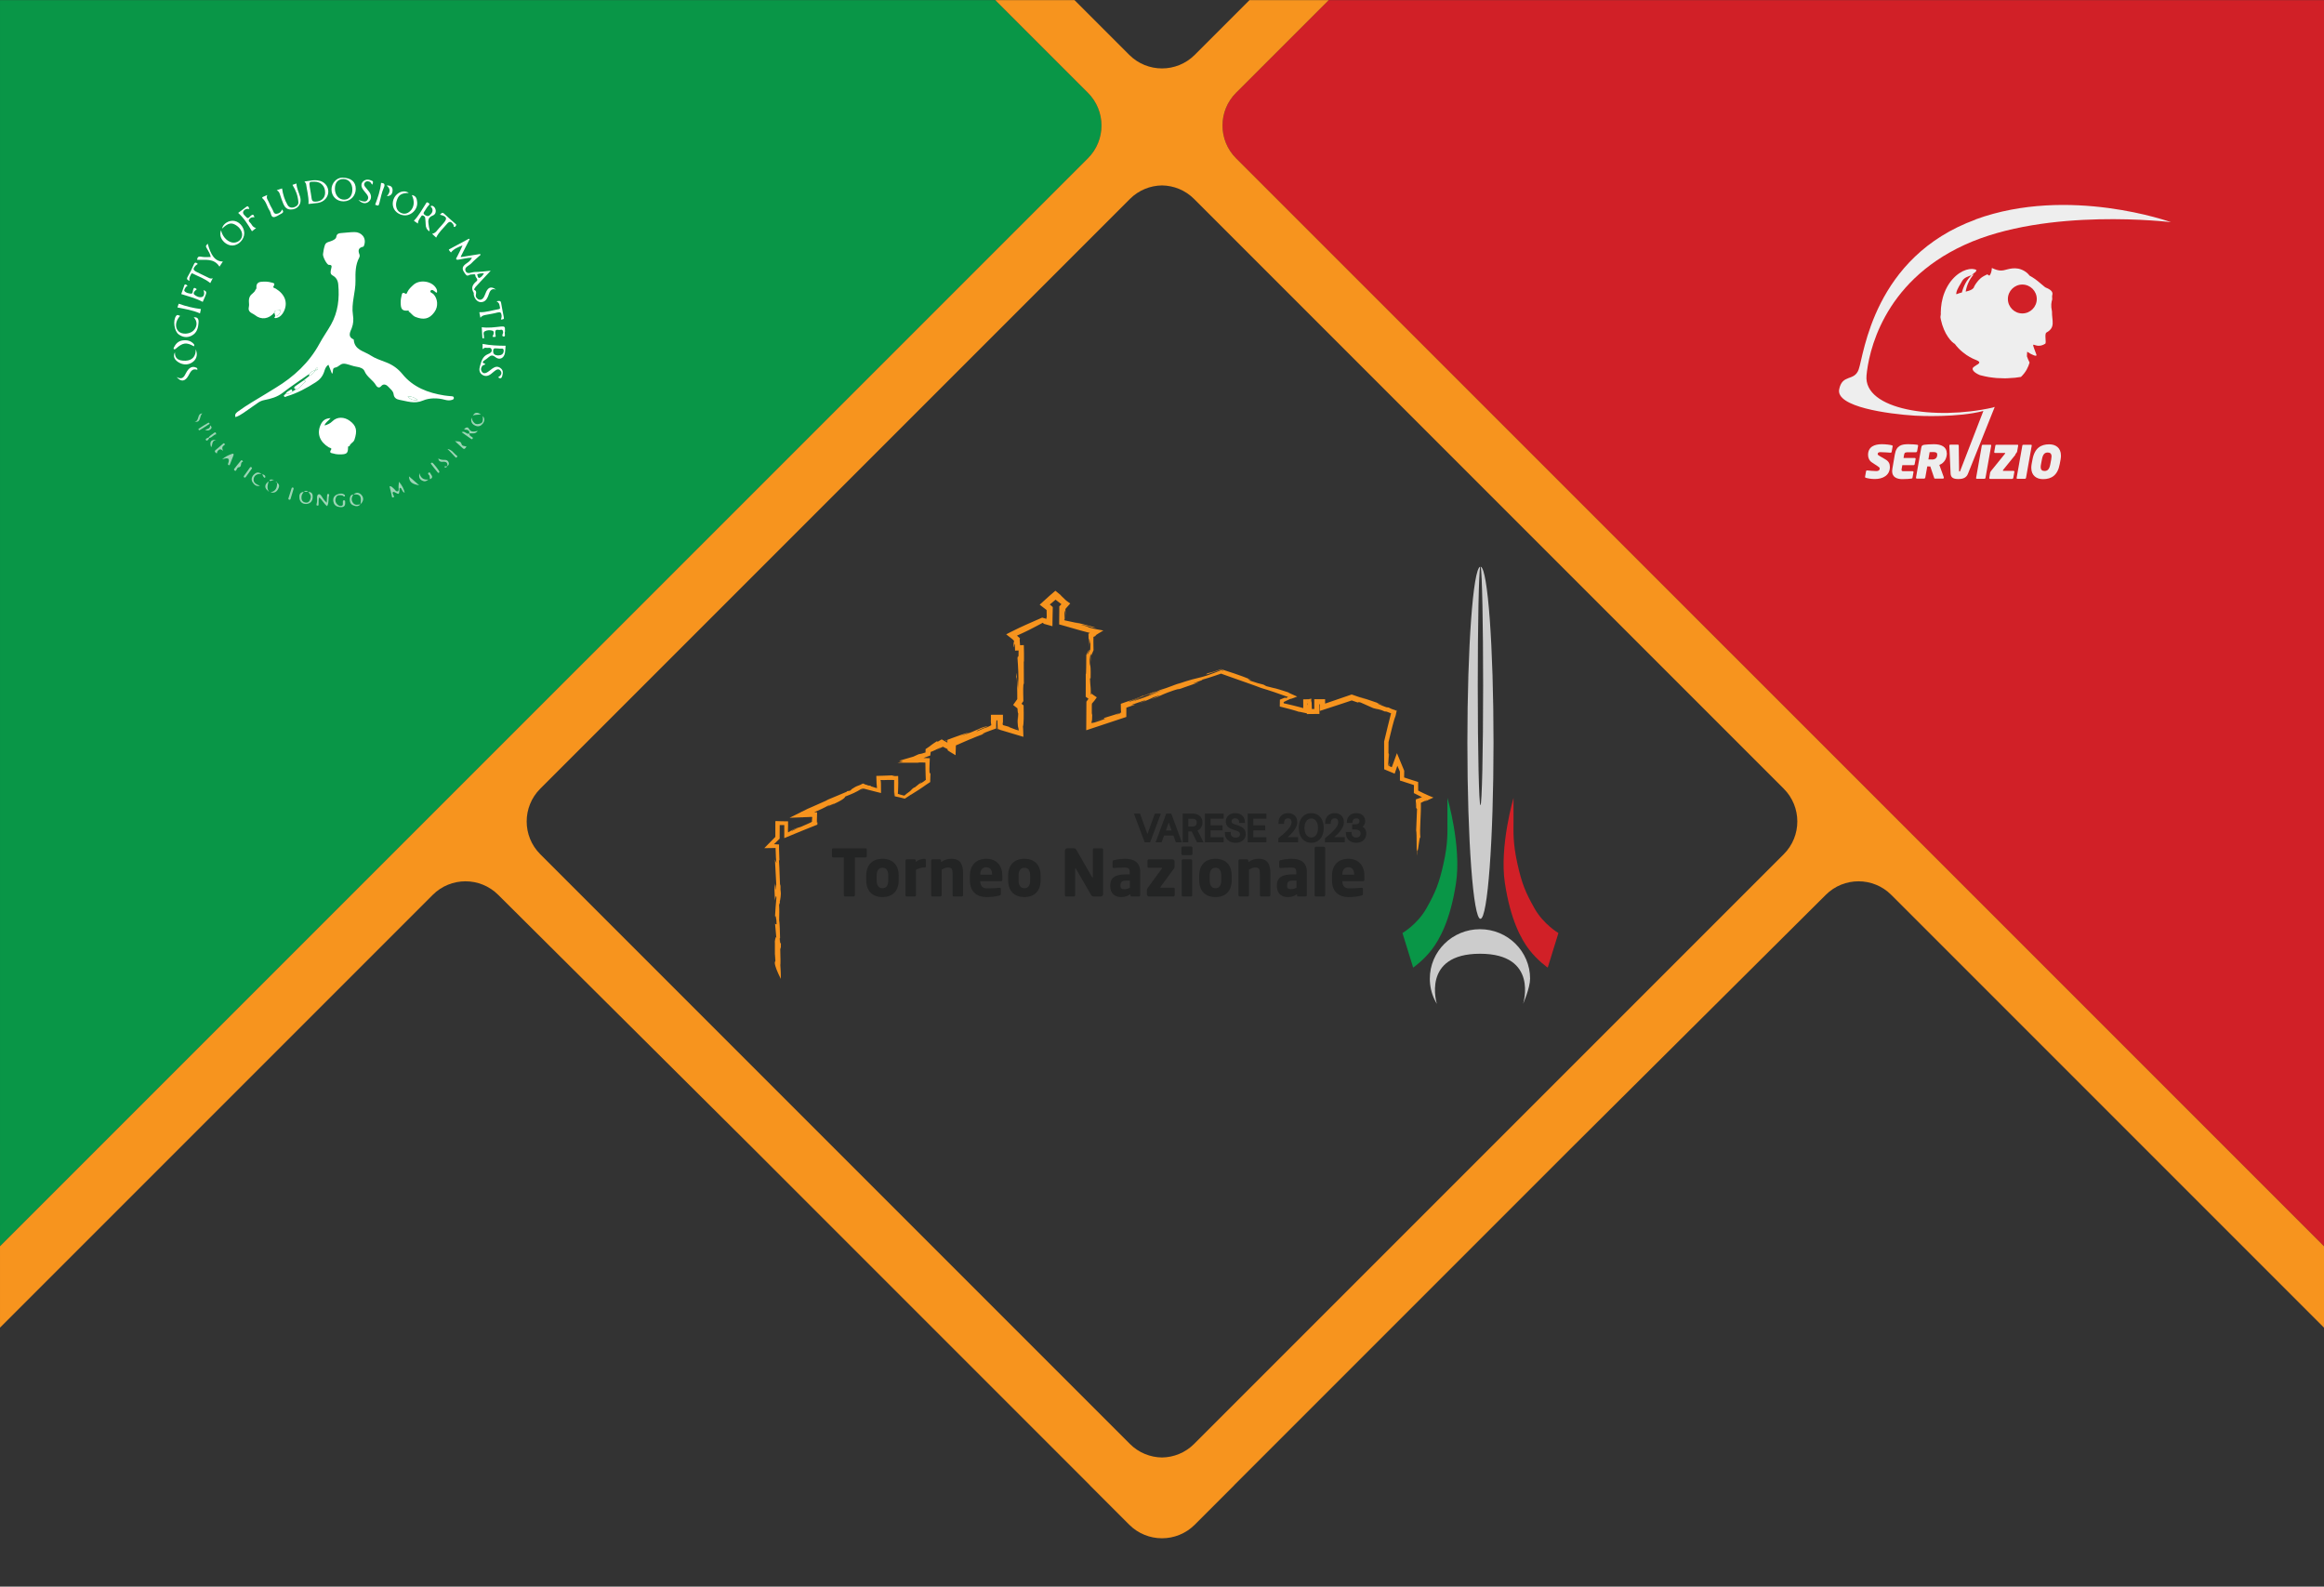 <?xml version="1.0" encoding="utf-8"?>
<!-- Generator: Adobe Illustrator 16.0.0, SVG Export Plug-In . SVG Version: 6.00 Build 0)  -->
<!DOCTYPE svg PUBLIC "-//W3C//DTD SVG 1.1//EN" "http://www.w3.org/Graphics/SVG/1.1/DTD/svg11.dtd">
<svg version="1.1" id="Layer_1" xmlns="http://www.w3.org/2000/svg" xmlns:xlink="http://www.w3.org/1999/xlink" x="0px" y="0px"
	 width="600px" height="409.584px" viewBox="0 0 600 409.584" enable-background="new 0 0 600 409.584" xml:space="preserve">
<rect x="0" y="0" width="600" height="409.584" fill="#333333" stroke="none"/>
<path fill="#D12027" d="M490.15,211.875l-17.215-17.214L319.127,40.865c-4.673-4.67-4.673-12.246,0-16.916l23.924-23.924H600v81.012
	v20.99v219.688L490.15,211.875z"/>
<path fill="#099647" d="M280.872,40.865L127.064,194.661l-17.215,17.214L0.001,321.715V102.028v-20.99V0.025H256.95l23.922,23.924
	C285.543,28.619,285.543,36.195,280.872,40.865z"/>
<g>
	<g>
		<path fill="#CCCCCC" d="M382.295,146.304c0.346,1.726,0.614,14.801,0.614,30.681c0,17.055-0.311,30.881-0.694,30.881
			s-0.691-13.826-0.691-30.881c0-15.88,0.268-28.955,0.613-30.681c-1.826,0.562-3.295,20.677-3.295,45.429
			c0,25.105,1.51,45.456,3.373,45.456c1.862,0,3.375-20.351,3.375-45.456C385.59,166.98,384.12,146.865,382.295,146.304z"/>
		<path fill="#D12027" d="M390.75,205.965c0,0-3.662,12.487-2.229,21.953c1.428,9.457,4.191,14.55,6.328,17.306
			c2.143,2.771,4.738,4.562,4.738,4.562l2.762-8.929c0,0-3.838-2.232-6.158-6.33c-2.322-4.106-3.301-6.428-4.461-11.695
			c-1.158-5.26-0.979-8.125-0.979-10.885C390.75,209.174,390.75,205.965,390.75,205.965z"/>
		<path fill="#099647" d="M373.686,205.965c0,0,3.656,12.487,2.229,21.953c-1.428,9.457-4.19,14.55-6.334,17.306
			c-2.141,2.771-4.735,4.562-4.735,4.562l-2.763-8.929c0,0,3.841-2.232,6.16-6.33c2.318-4.106,3.3-6.428,4.459-11.695
			c1.162-5.26,0.984-8.125,0.984-10.885C373.686,209.174,373.686,205.965,373.686,205.965z"/>
		<path fill="#CCCCCC" d="M395.032,252.642c0,2.373-1.797,6.493-1.797,6.493s4.084-12.929-11.127-12.929
			c-15.221,0-11.139,12.96-11.139,12.96s-0.443-0.772-0.636-1.187c-0.76-1.625-1.186-3.438-1.186-5.338
			c0-7.055,5.801-12.771,12.943-12.771C389.243,239.872,395.032,245.588,395.032,252.642z"/>
	</g>
	<g>
		<g>
			<path fill="#232424" d="M307.527,218.517h-2.178c-0.183,0-0.338,0.147-0.338,0.334v1.559c0,0.186,0.155,0.336,0.338,0.336h2.178
				c0.187,0,0.336-0.15,0.336-0.336v-1.559C307.863,218.664,307.713,218.517,307.527,218.517z"/>
			<g>
				<path fill="#232424" d="M223.784,221.026v-1.729c0-0.181-0.168-0.313-0.353-0.313h-8.308c-0.187,0-0.336,0.133-0.336,0.313
					v1.729c0,0.184,0.149,0.316,0.336,0.316h2.729v9.75c0,0.188,0.151,0.336,0.334,0.336h2.197c0.183,0,0.334-0.148,0.334-0.336
					v-9.75h2.713C223.616,221.344,223.784,221.21,223.784,221.026z"/>
				<path fill="#232424" d="M227.839,221.694c-2.714,0-4.204,1.693-4.204,4.357v1.17c0,2.666,1.49,4.357,4.204,4.357
					c2.712,0,4.186-1.691,4.186-4.357v-1.17C232.025,223.39,230.551,221.694,227.839,221.694z M229.329,227.222
					c0,1.361-0.52,2.064-1.49,2.064c-0.972,0-1.509-0.703-1.509-2.064v-1.169c0-1.354,0.538-2.043,1.509-2.043
					s1.49,0.688,1.49,2.043V227.222z"/>
				<path fill="#232424" d="M238.693,221.694c-0.804,0-1.641,0.285-2.261,0.81v-0.338c0-0.187-0.148-0.335-0.335-0.335h-1.994
					c-0.183,0-0.334,0.148-0.334,0.335v8.912c0,0.185,0.167,0.353,0.354,0.353h2.026c0.185,0,0.334-0.168,0.334-0.353v-6.552
					c0.62-0.336,1.341-0.584,2.162-0.584h0.134c0.15,0,0.252-0.166,0.252-0.321v-1.588
					C239.029,221.845,238.878,221.694,238.693,221.694z"/>
				<path fill="#232424" d="M245.679,221.694c-1.073,0-1.809,0.22-2.729,0.871v-0.399c0-0.187-0.151-0.335-0.336-0.335h-1.877
					c-0.183,0-0.334,0.148-0.334,0.335v8.912c0,0.185,0.167,0.353,0.353,0.353h2.028c0.183,0,0.335-0.168,0.335-0.353v-6.601
					c0.568-0.304,1.087-0.535,1.573-0.535c1.023,0,1.239,0.383,1.239,1.558v5.578c0,0.185,0.152,0.353,0.335,0.353h2.028
					c0.183,0,0.352-0.168,0.352-0.353V225.5C248.644,223.39,248.108,221.694,245.679,221.694z"/>
				<path fill="#232424" d="M254.641,221.694c-2.665,0-4.237,1.707-4.237,4.408v1.172c0,3.232,2.178,4.306,4.204,4.306
					c1.458,0,2.363-0.136,3.435-0.404c0.285-0.065,0.353-0.18,0.353-0.45v-1.271c0-0.187-0.135-0.271-0.318-0.271
					c-0.019,0-0.034,0-0.052,0c-0.67,0.069-2.162,0.148-3.217,0.148c-1.321,0-1.725-0.868-1.725-1.825v-0.03h5.343
					c0.219,0,0.354-0.149,0.354-0.403v-0.97C258.78,223.575,257.388,221.694,254.641,221.694z M256.132,225.799h-3.049v-0.065
					c0-1.224,0.62-1.857,1.542-1.857c0.938,0,1.508,0.619,1.508,1.857L256.132,225.799L256.132,225.799z"/>
				<path fill="#232424" d="M264.475,221.694c-2.714,0-4.205,1.693-4.205,4.357v1.17c0,2.666,1.491,4.357,4.205,4.357
					c2.715,0,4.189-1.691,4.189-4.357v-1.17C268.664,223.39,267.189,221.694,264.475,221.694z M265.965,227.222
					c0,1.361-0.52,2.064-1.49,2.064c-0.972,0-1.507-0.703-1.507-2.064v-1.169c0-1.354,0.535-2.043,1.507-2.043
					c0.971,0,1.49,0.688,1.49,2.043V227.222z"/>
				<path fill="#232424" d="M284.46,218.985h-1.979c-0.183,0-0.335,0.133-0.335,0.313v7.092c0,0.113-0.05,0.149-0.083,0.149
					c-0.05,0-0.067-0.036-0.135-0.136l-3.97-6.902c-0.202-0.352-0.368-0.518-0.703-0.518h-1.692c-0.352,0-0.636,0.285-0.636,0.637
					v11.473c0,0.188,0.149,0.336,0.335,0.336h1.975c0.187,0,0.337-0.148,0.337-0.336v-6.783c0-0.101,0.032-0.136,0.083-0.136
					c0.052,0,0.087,0.035,0.153,0.136l3.818,6.604c0.267,0.45,0.519,0.518,0.869,0.518h1.644c0.351,0,0.651-0.285,0.651-0.637
					v-11.495C284.793,219.118,284.644,218.985,284.46,218.985z"/>
				<path fill="#232424" d="M290.457,221.694c-1.106,0-2.279,0.203-2.897,0.354c-0.201,0.05-0.316,0.185-0.316,0.367v1.36
					c0,0.215,0.13,0.298,0.299,0.298h0.086c0.517-0.05,1.708-0.117,2.778-0.117c0.789,0,1.258,0.202,1.258,1.155v0.604h-0.907
					c-2.863,0-4.119,0.869-4.119,2.831v0.147c0,2.182,1.405,2.885,2.864,2.885c1.005,0,1.675-0.285,2.329-0.756v0.27
					c0,0.188,0.15,0.336,0.335,0.336h1.876c0.183,0,0.335-0.148,0.335-0.336v-5.979
					C294.377,222.671,292.869,221.694,290.457,221.694z M291.713,229.17c-0.402,0.201-0.87,0.367-1.374,0.367
					c-0.705,0-1.055-0.136-1.055-0.841v-0.148c0-0.818,0.301-1.222,1.474-1.222h0.956L291.713,229.17L291.713,229.17z"/>
				<path fill="#232424" d="M302.99,229.153h-3.317c-0.068,0-0.118-0.036-0.118-0.067c0-0.036,0.014-0.067,0.05-0.121l3.47-4.737
					c0.148-0.218,0.185-0.42,0.185-0.586v-1.24c0-0.303-0.254-0.569-0.556-0.569h-6.115c-0.186,0-0.333,0.149-0.333,0.335v1.574
					c0,0.166,0.117,0.27,0.284,0.27h3.366c0.068,0,0.119,0.031,0.119,0.082c0,0.033-0.016,0.068-0.051,0.118l-3.637,4.96
					c-0.168,0.232-0.232,0.401-0.232,0.635v1.072c0,0.299,0.268,0.553,0.57,0.553h6.276c0.188,0,0.338-0.148,0.338-0.336v-1.679
					C303.288,229.253,303.156,229.153,302.99,229.153z"/>
				<path fill="#232424" d="M307.461,221.831h-2.046c-0.18,0-0.334,0.148-0.334,0.335v8.928c0,0.188,0.154,0.337,0.334,0.337h2.046
					c0.186,0,0.338-0.149,0.338-0.337v-8.928C307.799,221.979,307.646,221.831,307.461,221.831z"/>
				<path fill="#232424" d="M313.811,221.694c-2.711,0-4.209,1.693-4.209,4.357v1.17c0,2.666,1.498,4.357,4.209,4.357
					c2.713,0,4.186-1.691,4.186-4.357v-1.17C317.995,223.39,316.523,221.694,313.811,221.694z M315.299,227.222
					c0,1.361-0.517,2.064-1.488,2.064s-1.506-0.703-1.506-2.064v-1.169c0-1.354,0.533-2.043,1.506-2.043s1.488,0.688,1.488,2.043
					V227.222z"/>
				<path fill="#232424" d="M325.018,221.694c-1.076,0-1.812,0.22-2.73,0.871v-0.399c0-0.187-0.151-0.335-0.336-0.335h-1.875
					c-0.186,0-0.336,0.148-0.336,0.335v8.912c0,0.185,0.164,0.353,0.353,0.353h2.028c0.181,0,0.33-0.168,0.33-0.353v-6.601
					c0.57-0.304,1.095-0.535,1.58-0.535c1.021,0,1.236,0.383,1.236,1.558v5.578c0,0.185,0.149,0.353,0.334,0.353h2.031
					c0.18,0,0.352-0.168,0.352-0.353V225.5C327.984,223.39,327.445,221.694,325.018,221.694z"/>
				<path fill="#232424" d="M333.475,221.694c-1.103,0-2.277,0.203-2.898,0.354c-0.198,0.05-0.313,0.185-0.313,0.367v1.36
					c0,0.215,0.135,0.298,0.297,0.298h0.084c0.523-0.05,1.711-0.117,2.785-0.117c0.787,0,1.252,0.202,1.252,1.155v0.604h-0.9
					c-2.864,0-4.123,0.869-4.123,2.831v0.147c0,2.182,1.406,2.885,2.865,2.885c1.006,0,1.676-0.285,2.33-0.756v0.27
					c0,0.188,0.15,0.336,0.334,0.336h1.875c0.187,0,0.336-0.148,0.336-0.336v-5.979
					C337.396,222.671,335.889,221.694,333.475,221.694z M334.732,229.17c-0.404,0.201-0.871,0.367-1.373,0.367
					c-0.703,0-1.055-0.136-1.055-0.841v-0.148c0-0.818,0.301-1.222,1.475-1.222h0.953V229.17L334.732,229.17z"/>
				<path fill="#232424" d="M341.803,218.581h-2.047c-0.181,0-0.353,0.148-0.353,0.335v12.162c0,0.185,0.172,0.353,0.353,0.353
					h2.047c0.184,0,0.319-0.168,0.319-0.353v-12.162C342.122,218.729,341.986,218.581,341.803,218.581z"/>
				<path fill="#232424" d="M348.118,221.694c-2.664,0-4.237,1.707-4.237,4.408v1.172c0,3.232,2.174,4.306,4.203,4.306
					c1.461,0,2.36-0.136,3.436-0.404c0.285-0.065,0.352-0.18,0.352-0.45v-1.271c0-0.187-0.135-0.271-0.319-0.271
					c-0.017,0-0.031,0-0.047,0c-0.673,0.069-2.162,0.148-3.22,0.148c-1.323,0-1.725-0.868-1.725-1.825v-0.03h5.342
					c0.217,0,0.353-0.149,0.353-0.403v-0.97C352.254,223.575,350.866,221.694,348.118,221.694z M349.611,225.799h-3.051v-0.065
					c0-1.224,0.617-1.857,1.539-1.857c0.94,0,1.512,0.619,1.512,1.857V225.799z"/>
			</g>
			<g>
				<polygon fill="#232424" points="299.713,210.028 298.163,210.028 296.233,215.315 294.319,210.028 292.75,210.028 
					295.533,217.442 296.93,217.442 				"/>
				<path fill="#232424" d="M302.395,210.028h-1.309l-2.734,7.414h1.541l0.629-1.743h2.425l0.623,1.743h1.549L302.395,210.028z
					 M300.996,214.399l0.738-2.067l0.744,2.067H300.996z"/>
				<path fill="#232424" d="M309.17,214.388c0.383-0.173,0.678-0.412,0.887-0.728c0.266-0.392,0.395-0.845,0.395-1.326
					c0-0.419-0.09-0.812-0.278-1.16c-0.189-0.36-0.482-0.646-0.879-0.85c-0.378-0.199-0.863-0.296-1.441-0.296h-2.512v7.414h1.459
					v-2.797h0.867l1.372,2.797h1.685L309.17,214.388z M306.799,211.358h0.983c0.441,0,0.752,0.086,0.927,0.256
					c0.172,0.178,0.258,0.412,0.258,0.729c0,0.309-0.088,0.555-0.267,0.742c-0.176,0.186-0.481,0.275-0.905,0.275h-0.996V211.358z"
					/>
				<polygon fill="#232424" points="315.909,216.129 312.534,216.129 312.534,214.354 315.622,214.354 315.622,213.058 
					312.534,213.058 312.534,211.342 315.909,211.342 315.909,210.028 311.075,210.028 311.075,217.442 315.909,217.442 				"/>
				<path fill="#232424" d="M321.318,216.431c0.197-0.338,0.295-0.701,0.295-1.082c0-0.437-0.088-0.806-0.26-1.098
					c-0.174-0.292-0.412-0.534-0.715-0.714c-0.273-0.169-0.59-0.313-0.938-0.438c-0.385-0.125-0.727-0.242-1.022-0.34
					c-0.252-0.089-0.441-0.189-0.57-0.313c-0.102-0.092-0.145-0.232-0.145-0.435c0-0.241,0.073-0.42,0.233-0.553
					c0.166-0.142,0.39-0.21,0.66-0.21h0.039c0.234,0,0.428,0.049,0.574,0.134c0.146,0.082,0.252,0.191,0.322,0.322
					c0.071,0.139,0.104,0.272,0.104,0.399v0.326h1.5l-0.006-0.33c-0.006-0.418-0.113-0.798-0.318-1.131
					c-0.211-0.33-0.502-0.596-0.877-0.785c-0.363-0.18-0.791-0.275-1.272-0.275c-0.486,0-0.916,0.095-1.279,0.271
					c-0.369,0.187-0.662,0.442-0.869,0.777c-0.207,0.332-0.305,0.714-0.299,1.131c0,0.514,0.154,0.943,0.461,1.271
					c0.293,0.313,0.713,0.556,1.289,0.757c0.283,0.096,0.553,0.184,0.813,0.266c0.23,0.07,0.441,0.154,0.621,0.245
					c0.15,0.081,0.271,0.182,0.355,0.303c0.076,0.11,0.111,0.268,0.111,0.469c0,0.233-0.082,0.422-0.263,0.576
					c-0.192,0.17-0.479,0.254-0.852,0.254c-0.297,0-0.535-0.056-0.724-0.156c-0.18-0.106-0.313-0.237-0.407-0.406
					c-0.099-0.182-0.144-0.363-0.144-0.575v-0.325h-1.5v0.325c0,0.479,0.119,0.919,0.349,1.29c0.233,0.372,0.563,0.666,0.983,0.872
					c0.412,0.203,0.896,0.308,1.441,0.308c0.555,0,1.035-0.104,1.424-0.312C320.823,217.041,321.12,216.763,321.318,216.431z"/>
				<polygon fill="#232424" points="326.954,216.129 323.577,216.129 323.577,214.354 326.665,214.354 326.665,213.058 
					323.577,213.058 323.577,211.342 326.954,211.342 326.954,210.028 322.122,210.028 322.122,217.442 326.954,217.442 				"/>
				<path fill="#232424" d="M335.148,216.119h-2.719c0.104-0.095,0.213-0.187,0.324-0.289c0.358-0.321,0.702-0.674,1.022-1.052
					c0.322-0.379,0.594-0.783,0.803-1.194c0.222-0.433,0.339-0.879,0.339-1.332c0-0.759-0.234-1.353-0.688-1.751
					c-0.441-0.393-1.008-0.592-1.688-0.592c-0.453,0-0.871,0.101-1.238,0.287c-0.379,0.197-0.678,0.482-0.896,0.853
					c-0.213,0.371-0.325,0.813-0.325,1.313v0.324h1.432v-0.324c0-0.209,0.037-0.396,0.119-0.571
					c0.071-0.163,0.186-0.293,0.336-0.396c0.146-0.094,0.336-0.146,0.565-0.146c0.238,0,0.425,0.049,0.552,0.134
					c0.129,0.089,0.219,0.203,0.276,0.351c0.064,0.166,0.099,0.354,0.099,0.552c0,0.269-0.08,0.558-0.236,0.854
					c-0.176,0.325-0.412,0.659-0.711,1c-0.314,0.353-0.674,0.711-1.07,1.071c-0.399,0.367-0.834,0.729-1.285,1.088l-0.121,0.093
					v1.053h5.113L335.148,216.119L335.148,216.119z"/>
				<path fill="#232424" d="M341.379,215.697c0.252-0.565,0.375-1.226,0.375-1.966c0-0.734-0.123-1.395-0.375-1.959
					c-0.254-0.582-0.632-1.039-1.111-1.367c-0.482-0.327-1.066-0.496-1.729-0.496c-0.657,0-1.245,0.169-1.731,0.496
					c-0.482,0.328-0.861,0.785-1.115,1.367c-0.25,0.563-0.379,1.225-0.379,1.959c0,0.742,0.129,1.399,0.379,1.966
					c0.256,0.577,0.633,1.04,1.115,1.368c0.486,0.324,1.072,0.494,1.731,0.494c0.662,0,1.246-0.17,1.729-0.494
					C340.747,216.737,341.125,216.274,341.379,215.697z M339.409,215.922c-0.256,0.187-0.541,0.274-0.871,0.274
					c-0.336,0-0.62-0.088-0.872-0.272c-0.263-0.185-0.476-0.462-0.63-0.821c-0.166-0.373-0.248-0.834-0.248-1.371
					c0-0.527,0.082-0.987,0.246-1.356c0.156-0.354,0.369-0.635,0.632-0.817c0.252-0.187,0.536-0.272,0.872-0.272
					c0.33,0,0.615,0.087,0.871,0.274c0.265,0.182,0.476,0.457,0.625,0.813c0.162,0.37,0.244,0.83,0.244,1.36
					c0,0.537-0.082,1-0.244,1.371C339.885,215.462,339.672,215.737,339.409,215.922z"/>
				<path fill="#232424" d="M347.188,216.119h-2.719c0.108-0.095,0.217-0.187,0.326-0.289c0.36-0.321,0.704-0.674,1.021-1.052
					c0.326-0.379,0.594-0.783,0.803-1.194c0.228-0.433,0.338-0.879,0.338-1.332c0-0.759-0.229-1.353-0.68-1.751
					c-0.447-0.393-1.018-0.592-1.69-0.592c-0.457,0-0.877,0.101-1.242,0.287c-0.373,0.197-0.681,0.482-0.896,0.853
					c-0.213,0.371-0.319,0.813-0.319,1.313v0.324h1.428v-0.324c0-0.209,0.039-0.396,0.121-0.571c0.071-0.163,0.18-0.293,0.33-0.396
					c0.146-0.094,0.338-0.146,0.565-0.146c0.246,0,0.429,0.049,0.551,0.134c0.13,0.089,0.22,0.203,0.277,0.351
					c0.066,0.166,0.101,0.354,0.101,0.552c0,0.269-0.082,0.558-0.24,0.854c-0.168,0.325-0.41,0.659-0.709,1
					c-0.31,0.353-0.668,0.711-1.068,1.071c-0.402,0.367-0.836,0.729-1.283,1.088l-0.123,0.093v1.053h5.111L347.188,216.119
					L347.188,216.119z"/>
				<path fill="#232424" d="M352.252,213.791c-0.136-0.151-0.285-0.281-0.449-0.385c0.125-0.105,0.231-0.22,0.322-0.357
					c0.227-0.336,0.336-0.709,0.336-1.112c0-0.365-0.091-0.707-0.273-1.015c-0.18-0.313-0.447-0.56-0.793-0.743
					c-0.338-0.175-0.76-0.27-1.25-0.27c-0.453,0-0.865,0.095-1.219,0.273c-0.361,0.187-0.648,0.444-0.855,0.777
					c-0.207,0.33-0.326,0.71-0.346,1.131l-0.016,0.34h1.459l0.024-0.297c0.019-0.258,0.109-0.466,0.279-0.632
					c0.164-0.159,0.385-0.243,0.672-0.243c0.299,0,0.518,0.068,0.647,0.201c0.136,0.137,0.201,0.307,0.201,0.525
					c0,0.26-0.08,0.449-0.248,0.588c-0.19,0.152-0.471,0.227-0.832,0.227h-0.825v1.334h0.825c0.265,0,0.507,0.043,0.722,0.124
					c0.198,0.075,0.354,0.187,0.469,0.339c0.104,0.144,0.162,0.332,0.162,0.58c0,0.292-0.092,0.531-0.279,0.738
					c-0.178,0.195-0.453,0.289-0.842,0.289c-0.385,0-0.672-0.102-0.875-0.316c-0.209-0.223-0.314-0.479-0.322-0.785l-0.004-0.317
					h-1.467l0.008,0.331c0.016,0.531,0.146,0.984,0.387,1.351c0.242,0.363,0.568,0.642,0.974,0.828
					c0.387,0.173,0.826,0.267,1.301,0.267c0.551,0,1.023-0.111,1.406-0.324c0.391-0.215,0.688-0.51,0.887-0.873
					c0.197-0.361,0.295-0.762,0.295-1.186C352.732,214.612,352.573,214.146,352.252,213.791z"/>
			</g>
		</g>
		<g>
			<path fill="#F7941E" d="M260.843,187.744l1.012,0.289C261.377,187.891,261.073,187.805,260.843,187.744z"/>
			<path fill="#F7941E" d="M255.763,186.133l0.064,0.309C255.791,185.883,255.763,185.629,255.763,186.133z"/>
			<path fill="#F7941E" d="M270.036,159.285c0,0.139,0.019,0.205,0.046,0.252c0.006,0.014,0.017,0.025,0.032,0.041
				c0.021,0.024,0.047,0.041,0.072,0.086c0,0-0.038-0.131-0.074-0.223C270.074,159.345,270.036,159.285,270.036,159.285z"/>
			<path fill="#F7941E" d="M257.422,187.563c0.009,0.322,0.018,0.58,0.025,0.688c0.525,0.152,0.712,0.19,0.708,0.166
				c-0.254-0.074-0.478-0.141-0.665-0.197C257.472,187.669,257.448,187.393,257.422,187.563z"/>
			<path fill="#F7941E" d="M294.659,180.101c0.06-0.018,0.133-0.04,0.201-0.058C295.779,179.656,295.371,179.809,294.659,180.101z"
				/>
			<path fill="#F7941E" d="M258.949,186.992c0.001-0.052,0.001-0.094-0.003-0.131c-0.001-0.018-0.001-0.034-0.003-0.049
				L258.949,186.992z"/>
			<polygon fill="#F7941E" points="275.143,159.66 275.142,159.656 275.143,159.662 			"/>
			<path fill="#F7941E" d="M282.473,186.189l0.008-0.004c-0.006,0.002-0.011,0.004-0.018,0.006L282.473,186.189z"/>
			<path fill="#F7941E" d="M275.149,159.713l-0.005-0.043l-0.002-0.008l0.002,0.01C275.145,159.686,275.147,159.699,275.149,159.713
				z"/>
			<path fill="#F7941E" d="M270.187,159.664c0.001,0.006,0.003,0.012,0.003,0.016c-0.004,0.008-0.01,0.014-0.019,0.02
				c0.013,0.004,0.019,0.006,0.026,0.01c0.004-0.006,0.004-0.012-0.002-0.02C270.193,159.678,270.189,159.67,270.187,159.664z"/>
			<path fill="#F7941E" d="M262.609,188.196c-0.057-0.071-0.1-0.137-0.1-0.137l-0.097-0.036c0,0,0.049,0.068,0.132,0.148
				c0.081,0.076,0.194,0.168,0.194,0.168S262.667,188.264,262.609,188.196z"/>
			<path fill="#F7941E" d="M222.086,202.778l0.172-0.066l0.086-0.029l0.122-0.054c0.097-0.038,0.197-0.084,0.295-0.131
				c-0.358,0.146-0.815,0.335-1.366,0.558L222.086,202.778z"/>
			<path fill="#F7941E" d="M223.515,202.583l-0.185-0.063l-0.374-0.119c-0.063,0.039-0.128,0.066-0.193,0.097
				c0.069-0.026,0.134-0.052,0.195-0.08c0.156,0.047,0.292,0.084,0.414,0.121c0.059,0.019,0.114,0.032,0.169,0.054
				c0.024,0.006,0.047,0.012,0.068,0.02c0.019,0.006,0.036,0.012,0.054,0.016l-0.063-0.02L223.515,202.583z"/>
			<path fill="#F7941E" d="M201.485,248.594c0.027-0.477,0.057-0.965,0.082-1.489c-0.038,0.445-0.067,0.875-0.083,1.254
				C201.484,248.526,201.485,248.644,201.485,248.594z"/>
			<path fill="#F7941E" d="M201.484,248.356c-0.002-0.414-0.002-1.19-0.002-1.111c-0.002-0.023-0.004,0.158-0.004,0.4
				C201.48,247.905,201.482,248.146,201.484,248.356L201.484,248.356z"/>
		</g>
		<path fill="#F7941E" d="M368.988,205.442c-0.395-0.161-0.838-0.361-1.354-0.615c-0.263-0.121-0.543-0.26-0.843-0.408
			c-0.077-0.042-0.151-0.083-0.229-0.119c-0.053-0.029-0.105-0.054-0.158-0.081c-0.096-0.052-0.197-0.104-0.307-0.165
			c0.002-0.027,0.004-0.072,0.004-0.109c0.008,0.029,0.016,0.065,0.016,0.099l0.068,0.01c-0.019-0.008-0.035-0.014-0.045-0.021
			c-0.002-0.277-0.004-0.549-0.004-0.795c0-0.504-0.002-0.969-0.002-1.372c-0.804-0.255-1.556-0.496-2.281-0.728
			c-0.293-0.097-0.58-0.188-0.863-0.283c-0.164-0.051-0.322-0.106-0.485-0.16c0.004-0.202,0.008-0.402,0.012-0.601
			c0.01-0.377,0.012-0.753,0.018-1.126c-0.403-0.973-0.809-1.945-1.248-3.019l-0.635-1.525l-0.57,1.575
			c-0.155,0.427-0.319,0.867-0.487,1.325c-0.017,0.053-0.033,0.102-0.056,0.153c-0.008,0.023-0.02,0.054-0.028,0.082
			c-0.021,0.053-0.043,0.109-0.064,0.168c-0.045,0.109-0.084,0.222-0.131,0.334c-0.09-0.045-0.191-0.088-0.289-0.139l-0.031-0.014
			l-0.1-0.042c-0.039-0.019-0.076-0.034-0.113-0.054l-0.057-0.025l-0.013-0.004c-0.026-0.012-0.053-0.026-0.084-0.041
			c0.009-0.09,0.013-0.186,0.015-0.282v-0.069c0.002-0.041,0.002-0.082,0.002-0.123c0.004-0.108,0.004-0.223,0.006-0.334
			c0,0-0.043,0.144-0.08,0.284c-0.022,0.069-0.041,0.155-0.055,0.168c-0.019,0.032-0.029,0.052-0.029,0.052
			c0.004-0.184,0.008-0.345,0.012-0.496c0.005-0.168,0.011-0.32,0.015-0.455c0.008-0.276,0.016-0.502,0.022-0.692
			c0.023-0.392,0.043-0.67,0.064-1.056c-0.123-0.945-0.127,0.212-0.131,1.389c-0.004,0.296-0.006,0.59-0.009,0.855
			c-0.002,0.132-0.004,0.257-0.008,0.367c-0.002,0.07-0.006,0.129-0.01,0.181c-0.012,0.102-0.027,0.172-0.045,0.187
			c-0.021,0.016-0.047-0.023-0.078-0.162c0.008-0.05,0.016-0.096,0.023-0.144c0.01-0.039,0.016-0.131,0.024-0.215
			c0.015-0.171,0.025-0.363,0.037-0.575c0.025-0.417,0.041-0.909,0.051-1.454c0.013-0.543,0.019-1.135,0.021-1.753
			c0.002-0.597,0.004-1.22,0.008-1.847c0.174-0.717,0.346-1.435,0.516-2.127c0.173-0.711,0.341-1.388,0.5-1.997
			c0.154-0.61,0.302-1.147,0.435-1.579c0.065-0.217,0.129-0.408,0.184-0.565c0.019-0.038,0.029-0.077,0.043-0.111
			c0.006-0.02,0.015-0.036,0.021-0.054c0.012-0.027,0.02-0.052,0.026-0.077c0.031-0.103,0.07-0.192,0.099-0.269
			c0.219-0.922,0.311-1.346,0.326-1.468c-0.188-0.052-0.148-0.021-0.06,0.032c-0.084,0.199-0.205,0.535-0.113,0.059
			c-0.155-0.041-0.53-0.166-1.174-0.393c0,0-0.223-0.104-0.449-0.208c-0.149-0.079-0.303-0.159-0.303-0.159l-0.646-0.089
			c-1.562-0.566-2.313-0.96-2.34-1.062c0.375,0.143,1.084,0.354,1.495,0.489c-1.848-0.759-5.213-1.796-6.235-2.163l2.082,0.783
			c-0.592-0.199-1.197-0.399-1.81-0.607c-0.69-0.236-1.395-0.479-2.108-0.723c-2.232,0.768-4.554,1.563-6.861,2.354
			c-0.002-0.383-0.002-0.765-0.002-1.145c-0.939,0.002-1.871,0.004-2.797,0.006c0.002,0.664,0.006,1.323,0.008,1.98
			c0.004,0.18,0.008,0.359,0.01,0.537c0,0,0,0.004-0.004,0.004l-0.002,0.002v0.002h-0.057c-0.084,0.002-0.166,0.004-0.25,0.004
			c-0.082,0.002-0.17,0.004-0.254,0.006h-0.027c-0.008,0-0.008,0-0.008,0l-0.002,0.002l-0.004,0.002
			c-0.017,0.002-0.021,0.004-0.033,0.006c-0.008-0.233-0.019-0.462-0.023-0.689c-0.014-0.447-0.028-0.891-0.039-1.324l-0.002-0.129
			l-0.018,0.129l-0.062,0.365c-0.004-0.143-0.008-0.279-0.01-0.365l-0.014-0.512l0.092,0.014l-0.002-0.133l-0.596,0.018
			c-0.05,0.002-0.099,0.004-0.142,0.004l0.142,0.02l0.379,0.059l-0.379,0.008c-0.408,0.008-0.771,0.02-1.06,0.025l-0.502,0.01
			l0.006,0.488c0.002,0.264,0.007,0.51,0.009,0.738c0.002,0.143,0.002,0.277,0.004,0.4c0,0.244-0.004,0.452-0.009,0.635
			c-0.231-0.061-0.434-0.116-0.637-0.178c-0.104-0.029-0.203-0.058-0.315-0.086c-0.031-0.012-0.07-0.021-0.104-0.031
			c-0.049-0.014-0.098-0.024-0.143-0.036c-0.099-0.025-0.195-0.052-0.3-0.077c-0.407-0.107-0.883-0.227-1.463-0.367
			c-0.293-0.067-0.61-0.143-0.965-0.225c-0.164-0.039-0.344-0.081-0.526-0.123c-0.113-0.025-0.232-0.051-0.353-0.077l0.121,0.01
			c-0.102-0.012-0.215-0.026-0.338-0.047c-0.021-0.076-0.033-0.186-0.043-0.316c0.104-0.057,0.215-0.112,0.33-0.171
			c0.028-0.016,0.055-0.029,0.086-0.043c0.035-0.018,0.078-0.037,0.113-0.057c0.096-0.045,0.19-0.088,0.286-0.135
			c0.386-0.184,0.781-0.369,1.181-0.551c-0.502,0.271-0.199,0.169,0.248,0.004l1.266-0.472l-1.316-0.584
			c-0.629-0.278-1.561-0.667-0.495-0.352c-5.271-1.706-2.619-0.801-6.156-1.756l-0.752-0.401c-1.211-0.309-1.334-0.287-3.978-1.191
			c2.197,0.664-1.619-0.776,0.853-0.052c-1.683-0.685-3.113-1.2-4.365-1.622c-0.627-0.211-1.205-0.398-1.748-0.572
			c-0.268-0.086-0.529-0.171-0.785-0.251c-0.137-0.045-0.274-0.091-0.401-0.135c-0.179-0.058-0.351-0.115-0.521-0.173
			c-0.209,0.076-0.414,0.15-0.613,0.225c-0.141,0.051-0.278,0.1-0.418,0.15c-0.271,0.094-0.539,0.183-0.801,0.265
			c-0.52,0.163-1.025,0.296-1.535,0.394c-0.93,0.465-0.446,0.359,0.431,0.082c0.436-0.139,0.969-0.322,1.479-0.498
			c0.564-0.196,1.096-0.383,1.457-0.51c0.563,0.202,0.773,0.282,0.316,0.137c0.071,0.032,0.133,0.061,0.178,0.082
			c0.051,0.023,0.084,0.041,0.1,0.053c0.033,0.022,0.033,0.035,0.006,0.037c-0.026,0.003-0.104-0.015-0.206-0.039
			c-0.107-0.025-0.24-0.063-0.394-0.104c-0.129,0.05-0.271,0.11-0.428,0.175c-0.131,0.053-0.271,0.11-0.424,0.172
			c-0.285,0.115-0.601,0.238-0.933,0.365c-0.653,0.248-1.346,0.498-1.895,0.679c-0.424,0.146-0.824,0.26-1.256,0.369
			c-1.357,0.343-2.968,0.644-6.347,1.838c0.443-0.157,0.465-0.19,0.904-0.345c-1.695,0.501-3.221,1.26-5.313,1.841
			c-1.075,0.599-2.657,0.921-2.898,1.289l4.063-1.493c-2.293,0.879-4.356,1.938-8.22,3.133c0.281-0.155,1.39-0.621,2.156-0.931
			c-1.143,0.315-2.131,0.802-3.312,1.132c0.239-0.37,4.942-1.797,7.353-2.86c-1.234,0.312-4.625,1.83-3.476,1.117
			c-0.646,0.378-1.45,0.688-2.363,1.003c-0.457,0.156-0.943,0.316-1.446,0.482c-0.267,0.09-0.537,0.182-0.812,0.276
			c-0.404,0.14-0.814,0.284-1.229,0.435c0.004,0.258,0.006,0.519,0.011,0.782c0.002,0.13,0.008,0.262,0.01,0.396
			c0.003,0.065,0.005,0.131,0.005,0.196l0.002,0.082l0.004,0.066c0.004,0.086,0.008,0.174,0.012,0.262
			c0.005,0.083,0.013,0.197,0.019,0.223c0.01,0.092,0.022,0.189,0.041,0.296c0,0-0.039-0.05-0.079-0.091
			c-0.041-0.04-0.083-0.075-0.083-0.075c0.009,0.063,0.019,0.145,0.029,0.24c-0.098,0.049-0.224,0.112-0.373,0.177
			c-0.31,0.119-0.647,0.244-0.969,0.351c0,0,0.385-0.187,0.767-0.371c0.045-0.02,0.097-0.044,0.143-0.069
			c0.031-0.012,0.031-0.016,0.041-0.021l0.023-0.02c0.031-0.023,0.057-0.043,0.079-0.061c0.041-0.035,0.064-0.055,0.064-0.055
			c-0.043,0.023-0.093,0.051-0.141,0.075l-0.039,0.018l-0.023,0.012l-0.057,0.021c-0.075,0.027-0.149,0.057-0.224,0.085
			c-0.298,0.11-0.597,0.214-0.894,0.312c-0.596,0.196-1.19,0.377-1.782,0.553c-0.591,0.176-1.181,0.347-1.769,0.53
			c-0.292,0.093-0.583,0.188-0.873,0.286c-0.149,0.052-0.294,0.102-0.439,0.156l-0.217,0.078l-0.106,0.041l-0.058,0.021
			l-0.018,0.006c0.293-0.099,0.555-0.186,0.787-0.266c0.244-0.081,0.457-0.15,0.642-0.212c0.373-0.121,0.638-0.202,0.825-0.257
			c0.372-0.105,0.431-0.098,0.402-0.051c-0.061,0.086-0.468,0.308,0.592,0.01c-0.755,0.285-1.376,0.511-1.899,0.695
			c-0.262,0.089-0.5,0.168-0.717,0.237c-0.108,0.036-0.213,0.069-0.313,0.102c-0.051,0.016-0.099,0.03-0.146,0.044
			c-0.025,0.008-0.047,0.016-0.07,0.023c-0.015,0.004-0.026,0.006-0.039,0.01c-0.404,0.107-0.613,0.119-0.763,0.102
			c0.03-0.15,0.063-0.29,0.091-0.424c0.015-0.059,0.025-0.123,0.042-0.193c0.006-0.032,0.013-0.064,0.019-0.097
			c0.006-0.017,0.009-0.032,0.012-0.048l0.005-0.024c0,0,0-0.019,0.001-0.03l0.004-0.041c0.042-0.804,0.066-1.893,0.049-3.51
			c0,1.117-0.104,3.218-0.171,1.831c0.013-0.437,0.026-0.919,0.042-1.395c0.008-0.24,0.017-0.479,0.023-0.71
			c0.004-0.059,0.008-0.114,0.01-0.172l0.002-0.041c0-0.016,0-0.032,0.002-0.032l0.004-0.029c0.004-0.034,0.011-0.069,0.015-0.104
			c0.03-0.03,0.059-0.058,0.084-0.083l0.011-0.01c0.002-0.002,0.002,0,0.006-0.009l0.013-0.015c0.02-0.023,0.035-0.043,0.055-0.066
			c0.034-0.042,0.069-0.082,0.102-0.123c0.133-0.158,0.251-0.298,0.354-0.41c0.014-0.023,0.032-0.045,0.042-0.061l0.576-0.809
			l-0.803-0.552c-0.105-0.073-0.207-0.142-0.299-0.206c-0.04-0.026-0.079-0.054-0.114-0.078c-0.012-0.01-0.024-0.016-0.035-0.021
			c-0.043-0.029-0.083-0.053-0.113-0.071c-0.009-0.088-0.018-0.146-0.026-0.175c-0.002-0.006-0.002-0.004-0.004-0.014
			c-0.002-0.013-0.002-0.021-0.004-0.028c-0.002-0.017-0.004-0.025-0.006-0.03c-0.006-0.009-0.014,0-0.019,0.023
			c-0.002,0.007-0.002,0.014-0.004,0.021c-0.001,0.007-0.002,0.021-0.004,0.021c-0.004,0.006-0.006,0.012-0.008,0.02
			c-0.008,0.019-0.014,0.039-0.021,0.063c-0.012,0.05-0.026,0.107-0.039,0.169c0.042,0.051,0.083,0.104,0.081,0.127
			c-0.002,0.021-0.047,0.014-0.194-0.067c-0.001-0.003-0.003-0.013-0.003-0.021c0.021-0.106,0.041-0.188,0.052-0.266l0.004-0.029
			l0.003-0.065c0.001-0.042,0.003-0.088,0.006-0.129c0.004-0.085,0.004-0.169,0.004-0.25c0.001-0.327-0.019-0.634-0.044-0.955
			c-0.051-0.641-0.137-1.341-0.167-2.381l0.163-0.017c0.052-2.643-0.03-3.046-0.109-3.338c-0.04-0.146-0.079-0.266-0.104-0.618
			c-0.012-0.177-0.019-0.413-0.021-0.742c-0.001-0.163-0.001-0.352,0.002-0.565c0.001-0.107,0.003-0.221,0.004-0.344
			c0.001-0.048,0.002-0.098,0.003-0.152c0.002-0.039,0.003-0.08,0.004-0.121c0.025-0.05,0.059-0.113,0.094-0.182
			c-0.012,0.027-0.014,0.04-0.018,0.057l-0.012,0.043c-0.007,0.031-0.017,0.062-0.034,0.09c0.033,0.119,0.068,0.472,0.103,0.752
			l0.104,0.873l-0.022-0.873c-0.006-0.273-0.013-0.648-0.006-0.714l0.031-0.084l0.017-0.05l0.039-0.09l0.156-0.369
			c0,0-0.016,0.138-0.028,0.276c-0.006,0.07-0.012,0.14-0.02,0.188c-0.003,0.027-0.005,0.05-0.007,0.064
			c0,0.016,0.004,0.014,0.003,0.016c0.097-0.234,0.188-0.455,0.27-0.655c0.042-0.104,0.082-0.2,0.122-0.294
			c0.064-0.15,0.125-0.291,0.185-0.422c-0.013-0.424-0.021-0.807-0.026-1.171c-0.007-0.31-0.009-0.601-0.009-0.894
			c-0.001-0.291,0-0.581,0.005-0.887c0-0.037,0.001-0.076,0.002-0.115c0-0.025,0-0.052,0.001-0.078
			c0.001-0.03,0.001-0.064,0.003-0.097c0.003-0.063,0.006-0.129,0.008-0.198c0.067-0.027,0.14-0.06,0.217-0.093
			c0.021-0.006,0.29-0.137,0.494-0.233c-0.384,0.111-0.217-0.08,0.488-0.505l1.355-0.817l-1.466-0.267
			c-0.486-0.087-1.169-0.239-2.04-0.466c-1.557-0.51,0.925,0.082-2.368-0.76c0.771,0.096,1.614,0.187,3.006,0.709
			c0.162-0.014,0.761,0.092,0.922,0.082c-1.674-0.558-4.274-1.152-5.464-1.463c0.457,0.126,1.001,0.279,1.277,0.375l-2.222-0.476
			l-1.11-0.238l-0.131-0.029l-0.066-0.01l-0.137-0.022c-0.095-0.016-0.19-0.033-0.217-0.103c-0.029-0.036-0.06-0.079-0.086-0.13
			c0.028-0.204,0.055-0.223,0.083-0.176c0.022,0.046,0.047,0.156,0.072,0.256c0.007,0,0.017,0,0.027,0.002
			c-0.01-0.002-0.02-0.004-0.024-0.006c-0.005-0.092-0.014-0.174-0.023-0.264l-0.008-0.066l-0.002-0.035l-0.002-0.016l-0.002-0.008
			v-0.022c-0.007-0.112-0.014-0.226-0.019-0.345c-0.021-0.475-0.042-1.006-0.049-1.725c0.065,0.189,0.134,0.262,0.191,0.546
			c0.028,0.143,0.058,0.337,0.083,0.628c0.01,0.145,0.02,0.313,0.029,0.51c0.005,0.099,0.01,0.203,0.016,0.316
			c0.001,0.029,0.002,0.059,0.003,0.09l0.001,0.002c0,0-0.001-0.008-0.001-0.019l-0.003-0.097l-0.013-0.391l-0.022-0.777
			l-0.026-0.777l-0.006-0.194v-0.045l-0.002-0.015l-0.003-0.025c-0.003-0.039-0.007-0.077,0.019-0.102l0.044-0.067l0.023-0.035
			l0.013-0.021l0.047-0.054l0.409-0.456l0.691-0.779l-0.756-0.549l-0.293-0.211c-0.104-0.119-0.547-0.53-0.903-0.865
			c-0.088-0.086-0.171-0.164-0.241-0.234c-0.038-0.034-0.068-0.066-0.098-0.094c-0.014-0.016-0.026-0.029-0.04-0.041
			c-0.021-0.022-0.043-0.041-0.063-0.061c-0.151-0.145-0.167-0.178,0.058-0.012c-0.467-0.391-0.975-0.802-1.498-1.226
			c-0.347,0.299-0.705,0.604-1.073,0.92c-0.089,0.079-0.183,0.157-0.272,0.236c-0.075,0.065-0.148,0.131-0.225,0.196
			c-0.099,0.088-0.201,0.181-0.302,0.271c-0.407,0.369-0.829,0.753-1.262,1.146l-0.917,0.83l0.923,0.713
			c0.193,0.152,0.39,0.304,0.589,0.456l0.075,0.058l0.038,0.031c0.006,0.004,0.008,0.004,0.011,0.007l0.042,0.027l0.088,0.056
			l0.013,0.129l0.003,0.037l0.005,0.123l0.008,0.247c0.007,0.329,0.013,0.659,0.015,0.99l0.003,0.312l-0.001,0.148
			c-0.002,0.098-0.006,0.192-0.015,0.275l-0.021-0.01c-0.015,0.023-0.083,0.029-0.292-0.01l-0.053-0.02l-0.012-0.002l-0.035-0.012
			l-0.152-0.043c-0.201-0.061-0.401-0.12-0.598-0.176c-0.254,0.113-0.508,0.227-0.76,0.342c-0.155,0.067-0.312,0.137-0.465,0.202
			c-0.311,0.137-0.617,0.271-0.925,0.407c-0.618,0.268-1.233,0.539-1.861,0.819c-1.256,0.562-2.558,1.165-3.981,1.888l-1.291,0.658
			l1.083,0.849c0.186,0.147,0.381,0.302,0.581,0.458l0.177,0.189c0.056,0.058,0.142,0.145,0.134,0.15
			c0.021,0.046,0.042,0.086,0.093,0.105c-0.025,0.065-0.054,0.117-0.081,0.159l-0.003,0.003l-0.001,0.002l-0.001,0.011l-0.006,0.036
			l-0.01,0.073l-0.021,0.143l-0.04,0.286c0.047,2.734,0.256-1.93,0.358,0.965l0.028,0.777l0.721-0.028
			c0.06-0.003,0.121-0.006,0.188-0.007c0.037,2.764-0.217,0.851-0.278,2.027c0.118,1.764,0.362,4.832,0.169,8.096
			c-0.045-1.082-0.01-1.928-0.025-2.935l-0.135,2.484c-0.216-2.999-0.142-5.169-0.326-2.836c0.131,0.101,0.19,0.938,0.221,2.091
			c0.016,0.576,0.022,1.231,0.027,1.91c0.002,0.34,0.004,0.687,0.005,1.031c0.001,0.173,0.002,0.348,0.003,0.52
			c0,0.115,0,0.094,0,0.117l0.002,0.053l-0.034,0.049l-0.007,0.014l-0.024,0.03c-0.027,0.042-0.058,0.083-0.086,0.123
			c-0.116,0.162-0.229,0.321-0.341,0.474l-0.58,0.814l0.759,0.6c0.065,0.051,0.128,0.1,0.188,0.146l0.042,0.033l0.01,0.01
			l0.022,0.012c0.028,0.021,0.056,0.038,0.084,0.057c0.005,0.027,0.009,0.053,0.014,0.079c0.002,0.012,0.004,0.028,0.008,0.04
			c0.002,0.007,0.004,0.008,0.006,0.025c0,0.022,0.002,0.051,0.002,0.08c0.013,0.211,0.028,0.399,0.043,0.561
			c0.035,0.319,0.079,0.525,0.143,0.569l-0.099,1.637c0.007-0.468-0.02-0.543-0.016-1.007c-0.091,1.303-0.051,1.938,0.022,2.512
			c0.012,0.071,0.02,0.143,0.026,0.214c0.007,0.036,0.014,0.071,0.021,0.108l0.002,0.026l0.002,0.015c0,0,0,0.002,0.002,0.004
			l0.008,0.021c0.021,0.053,0.041,0.115,0.063,0.193c0.041,0.156,0.08,0.369,0.104,0.666c-0.199-0.043-0.49-0.127-0.844-0.258
			c-1.346-0.475-2.278-0.848-1.333-0.598l-1.221-0.352l-0.308-0.084l-0.139-0.035c-0.094-0.023-0.19-0.047-0.255-0.093
			c-0.019-0.079-0.035-0.167-0.054-0.262c0.001-0.058,0.003-0.103,0.006-0.14c0.003-0.039,0.005-0.073,0.007-0.103
			c0.003-0.032,0.004-0.062,0.005-0.086c0.008-0.146,0.02-0.192,0.029-0.15c0.005,0.021,0.01,0.067,0.014,0.133
			c0.001,0.022,0.004,0.048,0.006,0.081c0.002,0.028,0.004,0.059,0.007,0.092c0,0.01,0.001,0.018,0.001,0.027v0.012
			c0,0.006,0.001,0.015,0.002,0.023v-0.025l-0.003-0.664c-0.005-0.529-0.005-1.059-0.005-1.592c-1.034,0.006-2.068,0.01-3.111,0.01
			l0.018,1.961l-0.016-0.057c0.005,0.051,0.007,0.104,0.011,0.162c0.005,0.037,0.008,0.075,0.012,0.117
			c0.004,0.049,0.008,0.059,0.012,0.081c0.002,0.021,0.007,0.044,0.013,0.063c0.016,0.095,0.031,0.208,0.049,0.345
			c-0.06,0.038-0.126,0.078-0.202,0.119c-0.039,0.024-0.077,0.046-0.115,0.067l-0.061,0.032l-0.015,0.009l-0.029,0.015l-0.058,0.024
			c-0.301,0.141-0.584,0.273-0.799,0.375c-1.177,0.385,0.559-0.271,0.244-0.209l-2.47,1.076c-1.065,0.285,0.971-0.629,2.712-1.285
			c-2.511,0.48-2.04,0.914-7.195,2.621l2.346-0.971c-0.676,0.146-1.387,0.369-2.186,0.646c-0.399,0.141-0.821,0.293-1.271,0.453
			c-0.111,0.041-0.228,0.081-0.344,0.124c-0.058,0.021-0.117,0.042-0.175,0.062c-0.089,0.033-0.179,0.065-0.269,0.098
			c-0.462,0.172-0.938,0.346-1.428,0.527c-0.005,0.109-0.007,0.225-0.008,0.34c-0.036-0.023-0.069-0.048-0.101-0.068
			c-0.029-0.021-0.059-0.037-0.083-0.057c-0.013-0.008-0.023-0.016-0.034-0.024c-0.01-0.007-0.017-0.012-0.039-0.022
			c-0.068-0.045-0.106-0.068-0.106-0.068L243.968,191c0.061,0.042,0.125,0.086,0.194,0.133c0.032,0.022,0.068,0.044,0.104,0.07
			c0.02,0.01,0.038,0.023,0.055,0.035c0.013,0.006,0.022,0.014,0.034,0.022c0.069,0.047,0.153,0.1,0.245,0.156
			c-0.004,0.097-0.006,0.189-0.007,0.287c-0.047-0.027-0.097-0.053-0.144-0.082c-0.364-0.206-0.769-0.435-1.198-0.676
			c-0.044-0.026-0.084-0.052-0.133-0.076c-0.355,0.211-0.736,0.436-1.13,0.665c0,0,0.002-0.06,0.004-0.125
			c-0.005-0.029,0.013-0.071,0.02-0.099c0.01-0.029,0.017-0.048,0.017-0.048c-0.04,0.023-0.078,0.048-0.116,0.071
			c-0.026,0.018-0.052,0.033-0.078,0.05c-0.052,0.031-0.102,0.063-0.148,0.095c-0.097,0.06-0.185,0.117-0.268,0.171
			c-0.166,0.108-0.308,0.2-0.43,0.286c-0.245,0.166-0.417,0.293-0.566,0.406c-0.146,0.119-0.271,0.217-0.423,0.338l-0.029,0.02
			l-0.016,0.014l-0.027,0.016c-0.032,0.024-0.067,0.049-0.101,0.07c-0.07,0.049-0.144,0.098-0.221,0.15
			c-0.152,0.104-0.325,0.22-0.521,0.349c-0.042,0.026-0.086,0.05-0.117,0.067c-0.004,0.348-0.014,0.644-0.023,0.888
			c-0.072,0.025-0.138,0.046-0.194,0.062c-0.029,0.006-0.058,0.014-0.083,0.02c-0.013,0.004-0.025,0.006-0.037,0.008l-0.008,0.002
			c-0.002,0.002-0.007,0.002-0.016,0.004c-0.017,0.006-0.029,0.011-0.045,0.015c-0.234,0.083-0.43,0.139-0.596,0.185
			c-0.331,0.086-0.55,0.115-0.781,0.152c-0.364,0.157-0.62,0.274-0.779,0.348l-0.592,0.275l-3.695,1.074l1.079,0.146l-1.471,0.354
			h5.135c0.429-0.006,0.439-0.027,0.29-0.057c0.189-0.004,0.404-0.009,0.678-0.011c0.167,0.002,0.333,0.01,0.496,0.013l0.109,0.002
			l0.045,0.004c0.031,0,0.063,0.002,0.091,0.004c0.12,0.004,0.234,0.006,0.346,0.009c0,0.087,0,0.173,0,0.255
			c0.001,0.093,0.003,0.186,0.005,0.273c0.005,0.446,0.012,0.891,0.021,1.347c0.015,0.456,0.025,0.921,0.037,1.409
			c0.008,0.244,0.019,0.494,0.027,0.748l0.003,0.096l0.003,0.043c0.002,0.029,0.004,0.06,0.009,0.09
			c0.002,0.063,0.008,0.124,0.014,0.188c-0.083,0.063-0.167,0.131-0.254,0.201c-0.19,0.137-0.386,0.276-0.587,0.422
			c-1.837,1.146,0.241-0.32-0.438,0.061l-1.497,1.21c-0.393,0.259-0.295,0.129-0.247,0.062c-1.303,0.961,0.01,0.258-2.067,1.724
			c-0.021,0.024-0.051,0.057-0.092,0.095c-0.02,0.02-0.04,0.034-0.064,0.059c-0.021,0.016-0.042,0.03-0.064,0.056
			c-0.074,0.056-0.173,0.125-0.287,0.198c-0.096-0.023-0.202-0.051-0.312-0.084c-0.156-0.037-0.322-0.086-0.498-0.138
			c-0.049-0.012-0.095-0.026-0.145-0.038c-0.022-0.007-0.049-0.013-0.072-0.021l-0.052-0.018c-0.059-0.016-0.122-0.035-0.187-0.058
			c-0.119-0.037-0.243-0.081-0.371-0.119c0.017-0.208,0.035-0.426,0.052-0.651c0.017-0.367,0.031-0.738,0.039-1.113
			c0.004-0.192,0.009-0.383,0.013-0.567c0.003-0.1,0.003-0.19,0.005-0.282c0-0.127,0-0.258,0-0.385c0-0.553-0.009-1.102-0.022-1.611
			c-0.418,0.013-0.82,0.029-1.198,0.051c-0.542-0.03-0.416-0.063-0.161-0.1c0.248-0.037,0.627-0.076,0.461-0.117
			c-0.392,0.011-0.76,0.021-1.103,0.029c-0.224,0.01-0.434,0.016-0.629,0.027c-0.39,0.014-0.725,0.025-1.019,0.04
			c-0.849,0.026-1.454,0.044-1.997,0.058c0.02,0.635,0.039,1.193,0.066,1.863c0.002,0.033,0.002,0.07,0.004,0.105l0.004,0.047
			l0.002,0.026c0.006,0.039,0.009,0.074,0.013,0.115c0.008,0.08,0.016,0.166,0.026,0.257c0.019,0.208,0.039,0.444,0.063,0.719
			c-0.026,0.004-0.126-0.013-0.241-0.027c0,0-0.129-0.039-0.323-0.102c-0.092-0.031-0.2-0.064-0.314-0.104
			c-0.057-0.017-0.112-0.034-0.169-0.058c-0.087-0.023-0.171-0.049-0.259-0.076c-0.087-0.025-0.174-0.053-0.261-0.08
			c-0.004-0.08-0.078-0.139-0.146-0.157c-0.212-0.062-0.41,0.011-0.63-0.081c-0.12-0.05-0.246-0.127-0.373-0.159
			c-0.115-0.028-0.231-0.021-0.342-0.071c-0.181-0.08-0.344-0.188-0.529-0.27l0.017,0.031c-0.117-0.006-0.251,0.074-0.351,0.129
			c-0.16,0.083-0.316,0.168-0.486,0.242c-0.258,0.115-0.505,0.199-0.77,0.289c-0.293,0.1-0.625,0.321-0.879,0.485
			c-0.149,0.099-0.333,0.173-0.465,0.293c-0.098,0.089-0.162,0.199-0.274,0.279c-0.06,0.041-0.116,0.069-0.159,0.119l-0.746,0.123
			l-0.158,0.172l-4.783,2.003c-0.207,0.111-0.407,0.22-0.611,0.331c-2.255,1-4.76,2.112-4.537,1.991l-1.662,0.824
			c-0.03,0-0.063,0-0.09,0.002c0.002,0.017,0.004,0.027,0.008,0.039l-0.277,0.14l-2.765,1.375l3.035-0.118l0.306-0.018
			c0.005,0.022,0.007,0.039,0.013,0.056c0.042-0.019,0.083-0.036,0.13-0.062l1.143-0.043l0.395-0.014l0.103-0.01
			c0.031,0,0.071-0.002,0.083-0.002l0.114-0.01l0.476-0.029c-0.066,0.057-0.031,0.088,0.055,0.107
			c-0.021,0.118-0.031,0.266-0.042,0.432c-0.003,0.045-0.005,0.089-0.009,0.131l-0.002,0.037c0,0.02-0.002,0.039-0.002,0.066
			c0,0.02-0.002,0.041-0.004,0.065c-0.006,0.087-0.013,0.174-0.023,0.258c-0.025,0.006-0.055,0.021-0.081,0.029
			c0.092,0.006,0.146,0.021,0.153,0.046c0.01,0.029-0.028,0.07-0.112,0.127c-0.041,0.029-0.094,0.061-0.153,0.098
			c-0.018,0.008-0.032,0.016-0.048,0.023c-0.019,0.009-0.029,0.018-0.065,0.029c-0.059,0.033-0.122,0.063-0.187,0.094
			c-0.26,0.119-0.562,0.257-0.887,0.398c-0.463,0.207-0.976,0.43-1.487,0.652c-0.841,0.244-1.693,0.504-2.063,0.693l-0.059,0.033
			c-0.021,0.01-0.024,0.014-0.035,0.02l-0.061,0.041c-0.043,0.025-0.084,0.051-0.126,0.082c-0.092,0.057-0.184,0.111-0.274,0.17
			c-0.197,0.124-0.421,0.259-0.671,0.393c-0.024-0.17-0.037-0.381-0.038-0.621c-0.001-0.127,0.002-0.258,0.008-0.387
			c0.012-0.207,0.023-0.424,0.036-0.658c0,0.199,0,0.377,0,0.531c0,0.082,0,0.154,0,0.221c0.003,0.129,0.014,0.222,0.042,0.28
			c-0.008-0.075-0.016-0.161-0.023-0.265c-0.002-0.055-0.004-0.104-0.008-0.158c-0.002-0.031-0.002-0.059-0.004-0.085
			c0-0.046-0.002-0.095-0.003-0.138c-0.003-0.25-0.005-0.504-0.008-0.771c-0.001-0.271-0.001-0.545-0.001-0.819
			c-0.366-0.002-0.732-0.006-1.077-0.006c-0.157-0.002-0.31-0.007-0.457-0.009c-0.135-0.002-0.265-0.004-0.384-0.006
			c-0.508-0.01-0.918-0.026-1.17-0.043c-0.029,0.033-0.14,0.002-0.171,0.035c-0.032,0.034,0.013,0.132-0.022,0.166
			c-0.001,0.657-0.003,1.356-0.005,2.103c0.001,0.571,0.001,1.18,0.001,1.79c-0.643,0.653-1.301,1.322-1.937,1.968l-0.922,0.934
			l1.305-0.014c0.182-0.002,0.364-0.006,0.544-0.008c0.09,0,0.18-0.002,0.268-0.005c0.053,0,0.106-0.002,0.16-0.002
			c0.216-0.006,0.429-0.012,0.634-0.016c0.007,0.17,0.013,0.339,0.021,0.5c0.004,0.082,0.006,0.165,0.01,0.243
			c0.004,0.119,0.008,0.234,0.012,0.347c0.014,0.494,0.033,0.933,0.052,1.317c0.04,0.764,0.09,1.273,0.152,1.412
			c-0.038,0.041-0.348-0.571-0.405-0.836l0.348,6.521c-0.131-0.389-0.216,3.234-0.354-0.393c-0.211,1.231-0.077,2.332,0.01,4.526
			c0.036-0.71,0.357-1.772,0.381-0.805c-0.274,2.667-0.146,1.854-0.382,5.139c0.054-1.063,0.439,0.118,0.428,1.804
			c-0.058-0.264-0.385,0.141-0.424-0.476l0.362,3.998c-0.084-0.733-0.311,0.071-0.411,0.944c0.075-0.437-0.006,3.617,0.031,4.736
			l0.073-1.488h0.013c-0.004,0.631,0.005,0.979,0.025,1.129c0,0.184,0.006,0.359,0.016,0.521c-0.032,0.101-0.055,0.177-0.055,0.177
			s-0.669,0.25,1.453,4.481c0.051-1.161-0.094-3.128-0.094-3.128c-0.021-0.387-0.028-0.498-0.032-0.525
			c0.004,0.024,0.017,0.059,0.032-0.294c0,0.068,0.002-0.646,0.004-1.12c-0.008-0.757-0.024-1.688-0.053-2.603l0.164-0.526
			c-0.002-0.1-0.005-0.179-0.007-0.285c0.054-1.043-0.042-1.008-0.149-0.561c-0.017-0.305-0.03-0.704-0.045-1.158
			c0.002,0.295-0.012,0.709-0.02,1.081c-0.023-0.491-0.051-0.95-0.083-1.313c0.059-0.222,0.086-0.172,0.097,0.016
			c-0.047-1.689-0.09-3.969-0.238-4.76c0.033-1.358,0.065-2.715-0.016-3.934l0.207-0.586l-0.028-0.297
			c0.049-0.162,0.085-0.371,0.101-0.436c0.108-0.494,0.139-1.021,0.171-1.528c0.022-0.377-0.068-0.728-0.094-1.097
			c-0.031-0.476,0.097-0.957-0.122-1.381c-0.167-3.272-0.06-2.873-0.28-6.278l0.133,0.183c-0.002-0.56-0.037-1.261-0.064-1.947
			c-0.008-0.17-0.015-0.338-0.021-0.508c-0.005-0.214-0.01-0.421-0.014-0.623c-0.011-0.399-0.014-0.765-0.006-1.089
			c-0.238-0.004-0.432-0.014-0.584-0.03c-0.2-0.017-0.443-0.028-0.724-0.039c0.051-0.051,0.101-0.092,0.152-0.144
			c0.18-0.174,0.366-0.356,0.559-0.546c0.244-0.236,0.497-0.49,0.754-0.742c0.007-1.063,0.013-2.25,0.017-3.51
			c0.384,0.002,0.782,0.002,1.182,0.002c-0.002,1.107-0.004,2.241-0.006,3.373c0.898-0.371,1.802-0.751,2.696-1.123
			c0.632-0.26,1.262-0.518,1.88-0.77c0.62-0.248,1.229-0.498,1.823-0.736c0.737-0.294,1.457-0.583,2.148-0.855
			c0.005-0.279,0.009-0.544,0.014-0.806c-0.054,0.304-0.09,0.401-0.112,0.371c-0.021-0.029-0.03-0.187-0.031-0.438
			c0.001-0.063,0.001-0.132,0.001-0.203c0.002-0.068,0.002-0.14,0.004-0.22c0.005-0.159,0.01-0.345,0.016-0.532
			c0.013-0.412,0.028-0.873,0.043-1.343c-0.253-0.008-0.508-0.02-0.758-0.024c1.396-0.605,2.565-1.125,3.883-1.875
			c0.442-0.103-0.703,0.466-0.32,0.354c0.275-0.145,1.089-0.581,1.482-0.699c0.384-0.113-0.485,0.305-1.031,0.596
			c3.612-1.648,3.86-2.076,4.013-2.439c1.885-0.715,2.793-1.143,4.044-1.906c0.083-0.027,0.173-0.056,0.266-0.082
			c0.045-0.018,0.09-0.031,0.135-0.045c0.021-0.006,0.045-0.012,0.064-0.018c0.022-0.008,0.044-0.014,0.057-0.021
			c0.116-0.027,0.202-0.041,0.229-0.031c0.022,0.008-0.015,0.045-0.135,0.117c-0.018,0.008-0.034,0.016-0.051,0.025
			c-0.028,0.014-0.059,0.027-0.092,0.048c-0.07,0.033-0.148,0.075-0.239,0.117c-0.184,0.091-0.411,0.198-0.691,0.329
			c0.138-0.061,0.339-0.146,0.585-0.26c0.122-0.049,0.256-0.107,0.401-0.172c0.089-0.041,0.185-0.08,0.284-0.125
			c0.081,0.021,0.162,0.047,0.245,0.067c0.147,0.04,0.298,0.077,0.451,0.119c0.312,0.081,0.637,0.163,0.969,0.248
			c0.424,0.108,0.854,0.216,1.281,0.329c0.481,0.121,0.96,0.238,1.423,0.355c-0.004-0.588-0.006-1.154-0.01-1.673
			c-0.002-0.254-0.004-0.502-0.008-0.731c0-0.041-0.002-0.076-0.004-0.117c-0.001-0.02-0.002-0.041-0.003-0.064
			c-0.002-0.041-0.004-0.087-0.008-0.127c-0.02-0.324-0.048-0.574-0.095-0.65c0.002-0.002,0.002-0.002,0.002-0.002
			c0.171,0.025,0.474,0.031,0.776,0.023c0.222-0.004,0.443-0.01,0.63-0.016c0.199-0.006,0.362-0.012,0.452-0.02
			c0.442,0.002,0.816,0.006,1.122,0.008c0.229,0.002,0.408,0.004,0.533,0.006c-0.002,0.242-0.004,0.455-0.006,0.664
			c-0.002,0.281-0.002,0.552-0.003,0.836c0.003,0.729,0.005,1.548,0.009,2.723l0.037-1.145c0.062,0.381,0.099,0.735,0.118,1.125
			c0.399,0.074,0.799,0.162,1.247,0.272c0.408,0.099,0.854,0.214,1.354,0.343c0.25-0.168,0.521-0.343,0.811-0.531
			c0.248-0.162,0.513-0.342,0.79-0.527l-0.045,0.057c1.956-1.215,2.646-1.676,3.106-2.002c0.229-0.162,0.4-0.289,0.643-0.455
			c0.122-0.088,0.263-0.184,0.436-0.297c0.221-0.146,0.485-0.316,0.813-0.531c0.004-0.158,0.006-0.332,0.01-0.531
			c0.007-0.178,0.013-0.381,0.018-0.6c0.013-0.375,0.029-0.816,0.048-1.336l-0.163,0.303c-0.097-0.146-0.125-0.604-0.115-1.256
			c0.004-0.326,0.02-0.701,0.037-1.111c0.021-0.504,0.042-1.051,0.064-1.621c-0.276-0.014-0.56-0.022-0.848-0.034
			c-0.26-0.01-0.524-0.021-0.788-0.026c0.039-0.019,0.079-0.033,0.12-0.051c0.107-0.039,0.218-0.081,0.329-0.121
			c0.057-0.021,0.114-0.04,0.172-0.062c0.064-0.021,0.132-0.048,0.197-0.072c0.308-0.11,0.621-0.223,0.939-0.336
			c0.034-0.311,0.07-0.623,0.105-0.935c0.084-0.03,0.168-0.06,0.251-0.09c0.039-0.014,0.079-0.026,0.116-0.039l0.053-0.019
			c0.006-0.002,0.026-0.01,0.041-0.018l0.047-0.021c0.254-0.113,0.5-0.223,0.739-0.328c0.474-0.221,0.905-0.427,1.259-0.625
			c0.353-0.169-0.501,0.352-0.957,0.645c0.242-0.127,0.458-0.244,0.65-0.346c0.185-0.099,0.347-0.188,0.488-0.264
			c0.085-0.041,0.142-0.07,0.181-0.099c0.079,0.036,0.107,0.021,0.121-0.012c0.013-0.022,0.019-0.054,0.03-0.079
			c0.016-0.031,0.048-0.055,0.155-0.026c0.208,0.083,0.56,0.258,1.139,0.577c0.459,0.386-0.661-0.073,0.778,0.798l1.333,0.806
			l0.056-1.613c0.005-0.1,0.007-0.256,0.009-0.435c0.004-0.056,0.006-0.123,0.01-0.198c0-0.01,0-0.025,0.001-0.037
			c0-0.012,0.001-0.026,0.001-0.037c0-0.053-0.005-0.111-0.012-0.188c0.066-0.035,0.14-0.077,0.221-0.119
			c0.292-0.125,0.604-0.262,0.935-0.406c0.667-0.293,1.396-0.613,2.147-0.93c1.494-0.637,3.06-1.264,4.29-1.646
			c-0.683,0.171-1.366,0.338,0.112-0.304c0.331-0.133,0.698-0.271,1.089-0.413c0.516-0.186,1.058-0.381,1.62-0.584
			c0.006-0.276,0.012-0.559,0.021-0.842c0.004-0.143,0.007-0.286,0.011-0.432l0.006-0.156v-0.038l0.002-0.019l0.002-0.037
			c0.014-0.194,0.027-0.387,0.041-0.58c0.104,0.018,0.167,0.029,0.229,0.031c-0.002,0.217,0.003,0.41,0.02,0.613
			c0.005,0.123,0.011,0.248,0.015,0.365c0.005,0.148,0.012,0.289,0.02,0.43c0.015,0.277,0.028,0.531,0.051,0.76
			c0.004,0.002,0.006,0.002,0.008,0.003c0.412,0.157,0.566,0.231,0.569,0.257c1.439,0.43,4.093,1.225,6.042,1.807
			c-0.017-0.615-0.033-1.165-0.051-1.619c-0.013-0.225-0.021-0.428-0.032-0.604c-0.007-0.085-0.013-0.167-0.018-0.242
			c-0.004-0.039-0.006-0.064-0.01-0.091c-0.002-0.024-0.004-0.05-0.008-0.073c0.117-0.365,0.175-1.098,0.194-2.027
			c0.013-0.463,0.013-0.973,0.007-1.514c-0.011-0.626-0.021-1.283-0.03-1.948c-0.17-0.135-0.342-0.269-0.514-0.405
			c-0.006-0.004-0.013-0.008-0.019-0.016c0.015-0.02,0.026-0.039,0.041-0.059c0.146-0.209,0.292-0.416,0.436-0.622
			c-0.015-0.65-0.027-1.277-0.039-1.851c-0.008-0.521-0.013-0.992-0.007-1.391c0.01-0.795,0.058-1.291,0.174-1.281l-0.027-5.798
			l0.053,0.151c0.017-1.598,0-2.749-0.03-3.641l-0.022-0.653l-0.609,0.021c-0.122,0.004-0.236,0.008-0.347,0.014
			c-0.008-0.117-0.019-0.23-0.026-0.34c-0.013-0.144-0.024-0.284-0.037-0.42c-0.013-0.114-0.025-0.326-0.038-0.497
			c0.006-0.243,0.015-0.399,0.023-0.457c-0.171-0.169-0.077-0.114,0.054-0.024c0.014,0.084,0.023,0.197,0.032,0.229
			c0.002-0.093,0.003-0.184,0.003-0.244c-0.293-0.259-0.564-0.501-0.818-0.727c1.209-0.541,2.073-0.941,2.938-1.373
			c0.527-0.26,1.058-0.533,1.667-0.852c0.306-0.161,0.63-0.332,0.986-0.521c0.177-0.095,0.364-0.192,0.557-0.298
			c0.05-0.025,0.099-0.05,0.146-0.077l0.038-0.02l0.023-0.015l0.053-0.029c0.071-0.04,0.145-0.08,0.219-0.123
			c0.014,0.004,0.036,0.008,0.055,0.012c0,0,0.084,0.067,0.148,0.131c0.031,0.031,0.063,0.06,0.084,0.082
			c0.057,0.033,0.096,0.057,0.096,0.057c0.387,0.088,1.116,0.296,2.146,0.604c0.011-0.709,0.021-1.55,0.037-2.488
			c0.011-0.331,0.019-0.683,0.024-1.044c0.004-0.19,0.009-0.381,0.015-0.575c0.002-0.278,0.007-0.563,0.012-0.852
			c-0.249-0.214-0.503-0.435-0.766-0.654c0.218-0.18,0.434-0.357,0.654-0.538c0.175-0.149,0.352-0.3,0.53-0.446l0.302-0.258
			c0.238,0.184,0.478,0.369,0.71,0.551c0.271,0.209,0.541,0.414,0.808,0.617c-0.012,0.012-0.023,0.023-0.038,0.036
			c-0.042-0.028-0.083-0.058-0.134-0.095c0.043,0.031,0.086,0.066,0.13,0.1c-0.171,0.174-0.342,0.346-0.511,0.519
			c0,0.403,0,0.809,0,1.219c-0.004,0.317-0.007,0.638-0.011,0.961c-0.008,0.821-0.019,1.648-0.029,2.474
			c0.345,0.096,0.691,0.191,1.034,0.287c0.165,0.047,0.331,0.093,0.496,0.138c0.113,0.034,0.224,0.063,0.334,0.097
			c0.447,0.129,0.884,0.256,1.319,0.381c0.866,0.248,1.707,0.488,2.493,0.707c0.823,0.225,1.585,0.43,2.274,0.598
			c-0.128,0.065-0.256,0.131-0.383,0.194l0.032,1.09l0.031,0.788l0.063,1.549c0.049-5.102,0.267,0.761,0.368-1.339
			c0.006,0.31,0.005,0.648,0,0.987c-0.002,0.17-0.007,0.342-0.012,0.51c-0.006,0.161-0.012,0.322-0.017,0.477
			c-0.096,0.184-0.187,0.357-0.271,0.517c-0.085,0.163-0.166,0.31-0.236,0.433c-0.035,0.062-0.067,0.119-0.096,0.169
			c-0.035,0.055-0.063,0.103-0.09,0.145c-0.049,0.081-0.086,0.136-0.104,0.149c-0.007,0.053-0.013,0.051-0.017-0.004
			c-0.005-0.016,0.023-0.096,0.085-0.25c0.027-0.068,0.063-0.149,0.104-0.25c0.044-0.096,0.094-0.207,0.15-0.332l0.189-0.338
			c0.014-0.154-0.049-0.11-0.173,0.09c-0.063,0.098-0.138,0.23-0.225,0.395c-0.042,0.081-0.088,0.171-0.139,0.264
			c-0.06,0.121-0.122,0.246-0.188,0.38c-0.004,0.261-0.01,0.543-0.015,0.839c-0.002,0.266-0.007,0.543-0.009,0.822
			c-0.006,0.561-0.013,1.13-0.017,1.641c-0.014,1.018-0.039,1.795-0.112,1.748c0,0.924,0,1.846,0,2.764
			c-0.002,1.016-0.004,2.029-0.008,3.037c0.242,0.172,0.484,0.342,0.724,0.512c-0.182,0.25-0.363,0.496-0.545,0.744
			c-0.018,2.482-0.033,4.947-0.048,7.391c3.499-1.162,6.946-2.308,10.352-3.438c0.003-0.576,0.005-1.146,0.007-1.711
			c0.002-0.23,0.004-0.459,0.006-0.687c0.312-0.108,0.623-0.215,0.929-0.321c0.465-0.163,0.927-0.322,1.388-0.484l-1.105,0.127
			l3.102-1.076c0.832-0.229,1.156-0.199-1.056,0.565c1.207-0.274,3.665-1.41,3.708-1.483c4.354-1.422-1.592,0.867-0.263,0.406
			l1.794-0.65l-0.417,0.117c1.428-0.609,1.52-0.757,4.18-1.677c1.697-0.542,0.908-0.157,1.574-0.382
			c0.002,0.011,0.059-0.004,0.215-0.055c0.153-0.054,0.408-0.146,0.801-0.294l3.912-1.351l-1.627,0.363
			c0.955-0.394,1.998-0.75,2.391-0.908c0.201-0.082,0.234-0.111,0-0.071v-0.025c0.465-0.127,1.039-0.302,1.703-0.511
			c0.488-0.158,1.031-0.335,1.605-0.525c0.518-0.175,1.059-0.359,1.623-0.551c0.211,0.076,0.424,0.156,0.639,0.234
			c0.277,0.096,0.553,0.195,0.83,0.297c0.559,0.198,1.117,0.395,1.67,0.593c1.106,0.39,2.195,0.774,3.178,1.12
			c1.957,0.691,3.51,1.243,4.014,1.458c2.23,0.651,4.402,1.411,6.979,2.339c-0.191,0.094-0.42,0.197-0.676,0.313
			c0.123-0.148,0.059-0.182-0.158-0.133c-0.051,0.014-0.113,0.031-0.184,0.055c-0.017,0.006-0.039,0.012-0.058,0.018
			c-0.022,0.009-0.051,0.019-0.074,0.028c-0.057,0.021-0.108,0.04-0.164,0.063c-0.233,0.088-0.508,0.204-0.815,0.335
			c-0.014,0.513-0.021,1.115-0.029,1.774c0.523,0.131,1.086,0.273,1.656,0.421c0.438,0.113,0.883,0.228,1.309,0.343
			c0.427,0.119,0.834,0.234,1.205,0.348c0.183,0.06,0.359,0.113,0.521,0.17c0.043,0.014,0.082,0.03,0.125,0.044
			c0.061,0.019,0.117,0.036,0.176,0.056c0.027,0.008,0.045,0.016,0.07,0.022c-0.23-0.082-0.129-0.078,0.174-0.022
			c0.356,0.067,1.002,0.21,1.764,0.381c0.002,0.06,0.004,0.121,0.004,0.183c0.529-0.008,1.07-0.014,1.619-0.02
			c0.221-0.002,0.445-0.003,0.672-0.004c0.313-0.002,0.625-0.004,0.941-0.005c-0.002-0.603-0.004-1.213-0.004-1.829
			c0.002-0.22,0.004-0.442,0.004-0.668c0.053,0.003,0.104,0.007,0.145,0.011c-0.008,0.274-0.016,0.555-0.021,0.836l-0.017,0.867
			l0.845-0.275c1.225-0.402,2.479-0.81,3.754-1.227c0.635-0.211,1.274-0.422,1.922-0.635c0.565-0.189,1.141-0.381,1.713-0.573
			c0.262,0.093,0.531,0.185,0.799,0.278c0.349,0.117,0.693,0.234,1.041,0.354c0.115-0.024-0.903-0.476,0.469-0.09l3.22,1.435
			c1.248,0.404,1.252,0.072,3.448,1.056c-0.307-0.159-0.758-0.396,0.08-0.125l0.382,0.144l0.256,0.098
			c0.153,0.059,0.309,0.117,0.461,0.176c-0.047,0.194-0.103,0.387-0.152,0.582l-0.102,0.398l-0.119,0.476
			c-0.158,0.638-0.313,1.274-0.478,1.915c-0.153,0.641-0.309,1.282-0.465,1.923c-0.158,0.665-0.319,1.33-0.479,1.994
			c0.002,1.142,0.004,2.282,0.006,3.424c0.004,1.245,0.008,2.491,0.012,3.737c0.904,0.377,1.805,0.752,2.707,1.129
			c0.232-0.68,0.463-1.359,0.695-2.043c0.223,0.508,0.442,1.015,0.664,1.521c0,0.765,0,1.531-0.002,2.294
			c0.729,0.235,1.461,0.471,2.19,0.701l0.912,0.294l0.521,0.179c-0.004,0.218-0.011,0.435-0.013,0.651
			c-0.006,0.477-0.01,0.943-0.014,1.419c0.371,0.188,0.738,0.37,1.115,0.557c0.258,0.134,0.522,0.269,0.785,0.401
			c0.065,0.033,0.135,0.07,0.202,0.104c-0.415,0.146-0.905,0.323-1.588,0.567c-0.008,0.343-0.016,0.687-0.021,1.026l-0.01,0.259
			l-0.004,0.125l-0.003,0.079l-0.016,0.332c0.01-0.114,0.019-0.213,0.021-0.301c0.004-0.049,0.01-0.093,0.012-0.131
			c0.004-0.063,0.006-0.121,0.008-0.176c0.01-0.213,0.021-0.359,0.027-0.447c0.02-0.172,0.03-0.133,0.041,0.059
			c0.006,0.093,0.008,0.224,0.01,0.381c0.002,0.128,0.004,0.271,0.008,0.436c0.002,0.275,0.002,0.608,0.004,0.95
			c0.031-0.892,0.148,0.019,0.228-0.153l-0.224,5.532c0.224,1.007,0.017,5.931,0.23,6.509l-0.037-1.754
			c0.252,2.33,0.561-3.261,0.889-2.918c-0.125-1.115-0.065-2.533,0.013-4.125c0.036-0.801,0.079-1.641,0.104-2.509
			c0.027-0.823,0.037-1.928,0.008-2.287c0.076-0.034,0.16-0.069,0.238-0.108c0.086-0.039,0.172-0.084,0.256-0.129
			c0.283-0.125,0.566-0.261,0.842-0.398c0.908-0.275-0.713,0.385-0.213,0.275c0.299-0.162,0.621-0.322,1.008-0.491l1.123-0.509
			L368.988,205.442z M333.25,179.981c0.002,0.071,0.006,0.142,0.008,0.206l-0.004-0.002c-0.002-0.065-0.004-0.135-0.009-0.206
			C333.247,179.979,333.25,179.98,333.25,179.981z M333.225,179.386c0.004,0.073,0.006,0.147,0.01,0.219
			c-0.002,0.002-0.002,0.002-0.004,0.003c-0.002-0.074-0.004-0.146-0.008-0.222C333.225,179.386,333.225,179.386,333.225,179.386z
			 M205.095,214.183c-0.156,0.069-0.304,0.137-0.446,0.2c-0.098,0.046-0.189,0.093-0.276,0.13c-0.046-0.037,0.024-0.13,0.247-0.267
			c0.188-0.099,0.746-0.271,1.409-0.479C205.705,213.912,205.388,214.053,205.095,214.183z M337.543,182.025
			c-0.003-0.137-0.003-0.278-0.005-0.414c0-0.009,0-0.017,0-0.027c0.029-0.002,0.06-0.003,0.087-0.004
			C337.605,181.985,337.575,182.037,337.543,182.025z M337.639,181.186c-0.008-0.008-0.017-0.016-0.025-0.023
			c0.006-0.042,0.01-0.086,0.017-0.133c0.004,0.004,0.008,0.008,0.012,0.012C337.639,181.094,337.639,181.141,337.639,181.186z
			 M337.887,181.398c0.043,0.002,0.088,0.002,0.113,0.002c0.006,0.008,0.012,0.012,0.018,0.016
			C337.995,181.41,337.945,181.404,337.887,181.398z"/>
	</g>
</g>
<g>
	<path fill="#FFFFFF" d="M79.779,96.586c-2.27,1.595-4.602,3.111-6.792,4.811c-1.422,1.104-3.031,1.54-4.702,1.867
		c-0.664,0.13-1.215,0.372-1.746,0.752c-1.209,0.862-2.426,1.713-3.651,2.554c-0.649,0.444-1.322,0.855-2.106,1.109
		c-0.258-0.854,0.296-1.187,0.779-1.54c2.189-1.596,4.541-2.934,6.85-4.34c0.909-0.555,1.813-1.122,2.726-1.673
		c4.745-2.873,8.696-6.518,11.368-11.458c0.902-1.673,2.025-3.225,2.958-4.884c1.821-3.241,2.206-6.766,1.859-10.404
		c-0.093-0.984-0.535-1.768-1.443-2.264c-0.754-0.413-0.521-1.098-0.384-1.725c0.116-0.537,0.338-1.041-0.602-1.014
		c-0.474,0.014-1.592-2.067-1.505-2.776c0.097-0.79,0.242-1.588,0.495-2.338c0.286-0.847,1.272-0.815,1.915-1.152
		c0.513-0.268,0.939-0.436,1.03-1c0.115-0.728,0.588-0.902,1.21-0.942c1.176-0.078,2.364-0.252,3.521-0.252
		c1.698-0.002,3.128,1.427,2.448,3.404c-0.047,0.137-0.133,0.346-0.23,0.365c-1.232,0.244-1.411,0.952-0.973,2.014
		c0.09,0.22,0.059,0.569-0.057,0.783c-1.021,1.888-1.004,3.96-0.972,5.989c0.052,2.97-1.13,5.835-0.661,8.819
		c0.188,1.181,0.136,2.258-0.313,3.43c-0.331,0.868-1.164,2.171,0.454,2.884c0.031,0.013,0.069,0.055,0.071,0.084
		c0.179,2.676,2.641,2.943,4.297,4.033c1.275,0.838,2.749,1.299,4.166,1.856c1.63,0.641,2.977,1.615,4.097,2.989
		c2.786,3.421,6.621,4.858,10.83,5.525c0.638,0.101,1.285,0.147,1.93,0.207c0.243,0.022,0.462,0.067,0.517,0.347
		c0.063,0.331-0.142,0.479-0.42,0.575c-0.643,0.22-1.285,0.153-1.914-0.021c-1.903-0.525-3.986-0.492-5.628,0.201
		c-2.234,0.941-4.1,0.167-6.117-0.189c-0.788-0.14-1.358-0.584-1.457-1.396c-0.11-0.92-0.875-1.395-1.38-1.978
		c-0.321-0.37-1.172-0.986-1.854-0.146c-0.553,0.682-1.122,0.142-1.316-0.206c-0.78-1.393-2.329-2.117-2.965-3.668
		c-0.276-0.675-1.104-1.006-2.047-1.14c-0.889-0.126-1.8-0.518-2.732-0.726c-0.643-0.142-1.098-0.066-1.577,0.302
		c-0.387,0.298-0.754,0.561-1.289,0.658c-0.779,0.144-0.301,1.047-0.749,1.598c-0.324-0.818-0.619-1.563-0.928-2.344
		c-0.737,0.47-0.898,1.206-1.126,1.87c-0.393,1.136-1.097,1.973-2.098,2.613c-2.348,1.505-4.777,2.834-7.466,3.639
		c-0.271,0.082-0.579,0.382-0.779-0.023c-0.157-0.317,0.333-0.345,0.39-0.598c0.658,0.032,1.284-0.03,1.745-0.584
		c0.324-0.19,0.649-0.382,0.975-0.574c1.14-0.186,1.494-1.366,2.378-1.903c0.259-0.158-0.113-0.404-0.4-0.42
		c0.476-0.38,0.95-0.76,1.427-1.139c0.613-0.303,1.142-0.688,1.662-1.51C80.569,95.743,80.176,96.169,79.779,96.586z M81.726,95.516
		c0.215-0.084,0.484-0.269,0.315-0.453c-0.256-0.278-0.432,0.029-0.562,0.252c-0.088,0.09-0.231,0.181-0.077,0.313
		C81.546,95.749,81.635,95.607,81.726,95.516z M105.25,102.309c0.664,0.855,1.584,1.093,2.628,0.988
		C107.139,102.649,106.286,102.295,105.25,102.309z"/>
	<path fill="#FFFFFF" d="M105.29,80.179c-1.24,0.113-1.711-0.255-1.814-1.417c-0.067-0.766-0.026-1.531,0.165-2.268
		c0.121-0.467,0.111-1.275,1.041-0.69c0.321,0.202,0.412-0.243,0.51-0.45c0.356-0.744,0.953-1.284,1.54-1.818
		c1.532-1.392,4.516-1.049,5.708,0.631c0.284,0.399,0.502,0.83,0.368,1.4c-0.163-0.064-0.283-0.078-0.354-0.145
		c-0.367-0.335-0.933-0.806-1.24-0.426c-0.397,0.487,0.406,0.639,0.683,0.923c1.139,1.162,1.293,3.225,0.306,4.564
		c-0.044,0.062-0.083,0.127-0.129,0.188c-1.257,1.71-2.744,1.949-4.774,1.159c-0.832-0.322-1.137-1.053-1.815-1.421
		c0.026-0.079,0.055-0.157,0.082-0.236C105.472,80.176,105.381,80.178,105.29,80.179z"/>
	<path fill="#FFFFFF" d="M70.83,80.682c-1.385,1.671-3.353,1.988-4.997,0.665c-0.67-0.537-1.936-0.684-1.586-2.128
		c0.208-0.858-0.254-1.719,0.289-2.717c0.376-0.692,1.144-0.913,1.401-1.647c0.045-0.128,0.307-0.259,0.273-0.597
		c-0.086-0.892,0.327-1.433,1.262-1.52c0.88-0.08,1.758-0.055,2.604,0.191c0.411,0.119,1.1,0.134,0.558,0.951
		c-0.288,0.433,0.309,0.478,0.551,0.625c2.416,1.473,3.201,3.648,2.098,5.896c-0.401,0.815-0.98,1.463-1.899,1.679
		c-0.416,0.099-0.764,0.042-0.318-0.48c0.824,0.038,1.076-0.586,1.354-1.175c0.107-0.23-0.077-0.599-0.163-0.489
		C71.875,80.421,70.934,79.774,70.83,80.682z"/>
	<path fill="#FFFFFF" d="M85.354,107.94c-0.557,0.737-1.352,1.067-1.569,1.9c0.818-0.216,1.446-0.514,2.06-1.115
		c1.212-1.194,3.036-1.131,4.438-0.106c1.806,1.32,1.973,2.607,1.242,4.854c-0.275,0.851-1.179,0.945-1.285,1.734
		c-0.414-0.101-0.381,0.138-0.387,0.443c-0.023,1.27-0.346,1.578-1.611,1.64c-0.727,0.035-1.457,0.011-2.146-0.212
		c-0.408-0.132-1.235-0.059-0.626-0.982c0.294-0.443-0.339-0.473-0.583-0.62c-2.308-1.399-3.108-3.488-2.16-5.698
		C83.251,108.556,83.988,108.004,85.354,107.94z"/>
	<path fill="#FFFFFF" d="M119.231,66.329c1.57-0.251,3.141-0.503,4.709-0.755c0.051,0.065,0.102,0.132,0.152,0.197
		c-0.815,0.738-1.679,1.431-2.429,2.23c-0.563,0.601-1.866,0.953-1.479,1.912c0.44,1.092,1.628,0.283,2.465,0.297
		c1.229,0.021,2.459-0.184,4.04-0.323c-1.014,1.082-1.783,1.901-2.551,2.721c-0.443,0.473-0.89,0.941-1.323,1.421
		c-0.205,0.227-0.487,0.719-0.394,0.763c0.998,0.45,0.157,1.342,0.514,1.929c0.536,0.878,1.457,0.896,1.982-0.015
		c0.264-0.458,0.4-0.987,0.64-1.461c0.594-1.176,1.387-1.344,2.526-0.457c-1.024-0.408-1.504,0.105-1.797,0.94
		c-0.104,0.287-0.2,0.575-0.318,0.854c-0.372,0.876-0.956,1.49-1.987,1.396c-0.835-0.075-1.586-1.029-1.674-2.041
		c-0.011-0.112,0.047-0.256-0.003-0.338c-0.769-1.253-0.319-2.144,0.729-3.005c0.586-0.482-0.323-0.93-0.307-1.479
		c0.014-0.417-0.437-0.304-0.728-0.277c-0.266,0.025-0.572,0.001-0.784,0.127c-0.772,0.46-0.934-0.061-1.323-0.592
		c-0.773-1.062-0.438-1.685,0.5-2.345c0.526-0.37,1.118-0.743,1.461-1.505c-1.213,0.003-2.262,0.301-3.327,0.478
		c-0.218,0.035-0.522,0.097-0.652-0.013c-0.269-0.229,0.022-0.483,0.13-0.695c0.484-0.966,0.998-1.918,1.406-2.962
		c-1.095,0.475-2.214,0.851-2.982,1.841c-0.239-0.215-0.491-0.534-0.558-0.758c1.758-0.946,3.475-1.87,5.19-2.795
		c0.065,0.037,0.131,0.072,0.197,0.107c-0.74,1.451-1.48,2.901-2.221,4.352c-0.028,0.084-0.058,0.167-0.084,0.25
		C119.044,66.329,119.138,66.329,119.231,66.329z M123.192,70.819c0.1,0.387,0.229,0.996,0.513,0.929
		c0.547-0.128,0.931-0.641,1.251-1.217C124.292,70.537,123.736,70.591,123.192,70.819z"/>
	<path fill="#FFFFFF" d="M124.594,90.135c0-0.489,0-0.932,0-1.359c1.979,0.383,3.917,0.479,5.935,0.478
		c-0.041,0.481-0.055,1.165-0.162,1.835c-0.228,1.396-1.41,1.969-2.49,1.087c-0.707-0.577-1.143-0.481-1.719,0.029
		c-0.342,0.3-0.711,0.572-1.09,0.824c-0.743,0.494-0.39,0.722,0.218,0.898c-0.114,0.373-0.534,0.238-0.726,0.478
		c-0.396,0.497-0.522,0.993-0.137,1.558c0.373,0.543,0.871,0.421,1.3,0.184c0.494-0.274,0.914-0.678,1.382-0.998
		c0.658-0.447,1.316-0.706,2.079-0.15c0.817,0.596,0.69,1.337,0.459,2.131c-0.186,0.642-0.546,0.633-1.047,0.279
		c0.667-0.408,1.153-0.986,0.633-1.692c-0.522-0.714-1.146-0.242-1.669,0.172c-0.268,0.213-0.521,0.445-0.793,0.651
		c-0.731,0.554-1.516,0.737-2.313,0.168c-0.765-0.547-0.782-1.341-0.547-2.149c0.366-1.262,0.646-2.573,2.094-3.15
		c0.507-0.201,1.151-0.531,0.899-1.237c-0.229-0.638-0.925-0.265-1.399-0.396C125.14,89.674,124.895,89.937,124.594,90.135z
		 M128.602,91.758c0.834-0.016,1.402-0.354,1.442-1.172c0.043-0.908-0.736-0.482-1.165-0.601c-0.25-0.067-0.53-0.009-0.789-0.05
		c-0.639-0.103-0.783,0.243-0.77,0.782C127.346,91.612,127.988,91.692,128.602,91.758z"/>
	<path fill="#FFFFFF" d="M78.608,46.854c1.354-0.156,2.581-0.538,3.944-0.181c2.09,0.55,2.927,2.981,1.482,4.669
		c-1.134,1.318-2.769,1.046-4.232,1.301c-0.31,0.056-0.141-0.198-0.139-0.368c0.023-1.604-0.417-3.151-0.633-4.727
		C79.003,47.323,78.78,47.125,78.608,46.854z M81.219,46.906c-1.426-0.015-1.465,0.033-1.229,1.468
		c0.16,0.978,0.345,1.95,0.473,2.93c0.075,0.575,0.354,0.757,0.912,0.754c1.528-0.006,2.545-0.893,2.564-2.297
		C83.964,48.063,82.877,46.922,81.219,46.906z"/>
	<path fill="#FFFFFF" d="M85.586,48.908c0.002-1.626,1.292-3.047,2.762-3.041c2.278,0.01,3.508,1.03,3.5,2.902
		c-0.008,1.819-1.36,3.2-3.146,3.211C86.905,51.991,85.586,50.689,85.586,48.908z M90.97,48.969
		c0.011-1.604-0.903-2.715-2.269-2.754c-1.404-0.039-2.25,0.91-2.241,2.513c0.01,1.622,1.008,2.803,2.376,2.811
		C90.132,51.545,90.96,50.546,90.97,48.969z"/>
	<path fill="#FFFFFF" d="M57.067,59.442c0.438,1.975,1.961,3.118,3.124,3.189c0.988,0.061,1.947-0.542,2.232-1.428
		c0.338-1.048-0.26-2.287-1.472-3.057c-1.229-0.782-2.081-0.575-3.634,0.878c0.245-1.298,1.851-2.274,3.26-1.981
		c1.584,0.329,2.768,2.148,2.428,3.731c-0.355,1.649-2.008,2.849-3.513,2.565C57.957,63.053,56.333,61.339,57.067,59.442z"/>
	<path fill="#FFFFFF" d="M106.327,50.355c1.137,0.161,1.288,1.019,1.377,1.808c0.167,1.483-0.893,2.909-2.369,3.332
		c-1.316,0.376-2.944-0.317-3.599-1.533c-0.643-1.195-0.343-2.804,0.699-3.762c0.974-0.893,2.201-1.046,3.114-0.391
		c-1.984,0.027-2.701,0.508-3.17,2.136c-0.339,1.17,0.018,2.328,0.828,2.838c0.983,0.62,1.872,0.471,2.688-0.288
		C106.938,53.524,107.115,51.952,106.327,50.355z"/>
	<path fill="#FFFFFF" d="M110.855,59.731c-0.692-0.453-0.932-1.041-0.949-1.766c-0.014-0.568-0.078-1.136-0.13-1.705
		c-0.03-0.356-0.311-0.521-0.592-0.622c-0.345-0.124-0.44,0.209-0.582,0.416c-0.333,0.49-0.704,0.964-0.715,1.658
		c-0.419-0.292-0.758-0.528-1.029-0.718c1.237-1.295,2.08-2.852,3.027-4.325c0.212-0.329,0.241-0.604,0.699-0.311
		c0.444,0.287,0.313,0.438,0.008,0.755c-0.364,0.376-0.616,0.861-0.909,1.305c-0.224,0.335-0.575,0.652-0.037,1.043
		c0.449,0.326,0.894,0.475,1.335,0.066c0.591-0.545,0.976-1.164,0.431-1.979c-0.074-0.108-0.396-0.222-0.099-0.4
		c0.104-0.062,0.308-0.027,0.434,0.032c0.935,0.439,1.065,2.045,0.047,2.424c-1.692,0.634-1.16,1.8-1.062,2.922
		C110.763,58.898,110.999,59.243,110.855,59.731z"/>
	<path fill="#FFFFFF" d="M71.44,49.098c0.601-0.197,1.021-0.335,1.38-0.453c0.217,1.55,0.665,2.983,1.434,4.294
		c0.362,0.616,1.012,0.791,1.704,0.555c0.62-0.212,1.119-0.626,1.071-1.318c-0.105-1.595-0.651-3.058-1.523-4.453
		c0.297-0.103,0.649-0.223,1.034-0.353c0.049,1.248,0.626,2.31,0.94,3.446c0.523,1.886-0.666,3.306-2.462,3.271
		c-1.003-0.021-1.509-0.638-1.853-1.425c-0.35-0.798-0.607-1.638-0.888-2.465C72.143,49.798,72.019,49.404,71.44,49.098z"/>
	<path fill="#FFFFFF" d="M46.507,81.546c-1.269,1.325-1.406,3.063-0.387,4.02c0.907,0.853,2.896,0.724,3.855-0.25
		c0.999-1.012,1.03-2.423,0.046-3.411c0.967-0.065,1.29,0.381,1.24,1.29c-0.079,1.436-0.4,2.746-1.782,3.458
		c-1.142,0.589-2.289,0.432-3.331-0.316c-1.188-0.854-1.559-3.672-0.656-4.808C45.802,81.14,46.085,81.406,46.507,81.546z"/>
	<path fill="#FFFFFF" d="M52.562,74.888c0.939,0.441,0.939,0.441-0.224,3.046c-1.753-0.943-3.667-1.441-5.542-2.026
		c0.24-0.679,0.503-1.401,0.75-2.13c0.063-0.183,0.094-0.394,0.339-0.357c0.136,0.021,0.286,0.109,0.378,0.214
		c0.324,0.364-0.166,0.261-0.249,0.396c-0.221,0.358-0.583,0.862-0.374,1.124c0.372,0.461,1.061,0.585,1.648,0.652
		c0.514,0.06,0.458-0.525,0.542-0.845c0.119-0.459,0.171-0.864,0.762-0.465c0.14,0.096,0.326,0.176,0,0.366
		c-0.443,0.261-0.787,0.904-0.434,1.199c0.518,0.432,1.303,0.816,1.991,0.606c0.546-0.168,0.663-0.849,0.502-1.453
		C52.624,75.115,52.596,75.015,52.562,74.888z"/>
	<path fill="#FFFFFF" d="M124.375,84.47c1.765,0.248,3.384-0.006,4.979-0.178c0.858-0.093,1.089,0.087,1.008,0.871
		c-0.016,0.15,0.06,0.324,0.008,0.452c-0.177,0.426,0.238,1.273-0.292,1.254c-0.802-0.027-0.107-0.77-0.178-1.184
		c-0.091-0.551-0.327-0.653-0.729-0.533c-0.459,0.14-1.25-0.39-1.319,0.582c-0.021,0.295,0.069,0.6,0.11,0.898
		c0.066,0.48-0.293,0.331-0.519,0.329c-0.104-0.002-0.423,0.08-0.205-0.281c0.265-0.434,0.383-1.145-0.068-1.3
		c-0.598-0.207-1.392-0.191-1.988,0.132c-0.634,0.343-0.122,1.048-0.25,1.577c-0.021,0.091,0.056,0.275,0.247,0.259
		c-0.16-0.214-0.625,0.306-0.646-0.286C124.501,86.197,124.429,85.333,124.375,84.47z"/>
	<path fill="#FFFFFF" d="M54.937,71.802c-0.219,0.428-0.436,0.855-0.653,1.281c-1.357-1.16-2.99-1.672-4.479-2.447
		c-0.43-0.225-0.48,0.21-0.614,0.449c-0.235,0.423-0.423,0.865-0.23,1.429c-0.59-0.25-0.87-0.444-0.517-1.053
		c0.588-1.01,1.125-2.06,1.574-3.138c0.307-0.734,0.606-0.589,1.061-0.182c-0.197,0.138-0.408,0.238-0.554,0.397
		c-0.792,0.864-0.726,1.191,0.324,1.709c0.953,0.469,1.907,0.933,2.861,1.395C54.079,71.822,54.453,72.05,54.937,71.802z"/>
	<path fill="#FFFFFF" d="M111.559,60.35c0.967-0.163,1.289-0.932,1.809-1.458c0.399-0.405,0.756-0.854,1.132-1.282
		c1.077-1.229,0.874-1.771-0.919-2.182c0.371-0.307,0.543-0.772,1.092-0.251c0.905,0.859,1.858,1.665,2.793,2.492
		c0.163,0.144,0.428,0.251,0.279,0.529c-0.083,0.158-0.244,0.376-0.384,0.386c-0.351,0.024-0.15-0.336-0.26-0.508
		c-0.63-1.012-1.053-1.075-1.811-0.162c-0.912,1.097-2.026,2.041-2.684,3.422C112.31,61.056,111.996,60.762,111.559,60.35z"/>
	<path fill="#FFFFFF" d="M129.321,82.51c0.108-0.361,0.219-0.69,0.18-1.076c-0.073-0.731-0.316-0.967-1.077-0.756
		c-0.982,0.271-2.002,0.414-3.006,0.608c-0.508,0.098-1.01,0.207-1.385,0.738c-0.107-0.542-0.195-0.983-0.282-1.423
		c1.732,0.06,3.347-0.515,5.006-0.788c0.532-0.087,0.298-0.497,0.247-0.817c-0.074-0.448-0.158-0.89-0.813-1.216
		c0.721-0.152,1.08-0.22,1.188,0.455c0.189,1.196,0.454,2.379,0.673,3.571C130.159,82.392,130.146,82.395,129.321,82.51z"/>
	<path fill="#FFFFFF" d="M64.372,53.964c-0.749-0.193-1.39,0.183-1.576,0.653c-0.233,0.584,0.463,1.058,0.843,1.487
		c0.419,0.476,0.769-0.086,1.011-0.32c0.563-0.545,0.856-0.483,1.037,0.339c-0.613-0.161-1.132,0.101-1.39,0.544
		c-0.28,0.478,0.325,0.774,0.552,1.134c0.275,0.433,0.546,0.916,1.268,1.055c-0.42,0.332-0.759,0.599-1.067,0.845
		c-1.02-1.724-2.042-3.38-3.557-4.745c0.587-0.435,1.303-0.93,1.979-1.476C64.13,52.946,64.188,53.46,64.372,53.964z"/>
	<path fill="#FFFFFF" d="M53.627,62.901c0.762,2.855,1.859,4.638,3.917,4.604c-0.317,0.479-0.597,0.896-0.882,1.329
		c-1.451-2.269-3.715-1.668-5.764-1.769c0.078-1.055,0.706-0.849,1.398-0.743c0.667,0.102,1.36,0.023,2.104,0.023
		c-0.105-0.776-0.555-1.436-0.926-2.104C53.087,63.545,53.031,63.576,53.627,62.901z"/>
	<path fill="#FFFFFF" d="M96.139,47.68c-0.363-0.27-0.369-0.673-0.758-0.791c-0.438-0.132-0.822-0.175-1.146,0.191
		c-0.292,0.33-0.283,0.714-0.041,1.05c0.333,0.46,0.732,0.87,1.075,1.324c0.738,0.979,0.688,2.004-0.111,2.634
		c-0.773,0.608-1.719,0.452-2.606-0.475c0.354,0.116,0.64,0.227,0.934,0.307c0.532,0.145,1.06,0.219,1.413-0.355
		c0.342-0.554,0.095-1.018-0.24-1.459c-0.366-0.482-0.802-0.925-1.098-1.447c-0.394-0.698-0.334-1.435,0.333-1.946
		c0.673-0.517,1.449-0.372,2.161-0.036C96.491,46.881,96.227,47.255,96.139,47.68z"/>
	<path fill="#FFFFFF" d="M69.002,50.338c-0.347,0.823,0.149,1.258,0.357,1.754c0.279,0.662,0.593,1.316,0.966,1.93
		c0.272,0.449,0.3,1.231,1.049,1.171c0.654-0.052,1.196-0.42,1.437-1.13c0.44,0.479,0.368,0.833-0.173,1.092
		c-0.683,0.326-1.396,0.934-2.051,0.881c-0.65-0.053-0.61-1.127-0.988-1.693c-0.664-0.994-0.848-2.264-1.792-3.103
		c-0.184-0.161-0.14-0.322,0.094-0.422C68.208,50.687,68.516,50.55,69.002,50.338z"/>
	<path fill="#FFFFFF" d="M51.632,80.906c-1.9-0.856-3.869-1.134-5.825-1.539c0.118-0.343,0.236-0.688,0.333-0.966
		c1.876,0.674,3.75,1.138,5.733,1.377C51.837,79.946,51.737,80.415,51.632,80.906z"/>
	<path fill="#FFFFFF" d="M50.52,90.181c0.533,1.151,0.315,2.321-0.521,3.078c-1.002,0.906-2.421,1.095-3.716,0.378
		c-1.139-0.632-1.75-1.549-1.116-2.7c-0.063,1.518,0.763,2.236,2.739,2.181C49.638,93.068,50.622,91.943,50.52,90.181z"/>
	<path fill="#FFFFFF" d="M98.38,47.208c0.624,0.074,1.21,0.146,0.692,1.291c-0.524,1.165-0.75,2.469-1.075,3.721
		c-0.253,0.973-0.231,0.979-1.142,0.63C97.536,51.019,98.198,49.192,98.38,47.208z"/>
	<path fill="#FFFFFF" d="M50.953,95.466c-1.372-0.472-1.779,0.556-2.3,1.5c-0.84,1.52-1.901,1.711-3.042,0.367
		c1.48,0.821,1.924-0.089,2.401-1.013c0.752-1.453,1.604-1.887,2.648-1.415C50.836,94.984,51.003,95.073,50.953,95.466z"/>
	<path opacity="0.6" fill="#FFFFFF" enable-background="new    " d="M103.006,124.359c0.804,0.964,1.246,1.829,1.479,2.821
		c-0.723-0.166-0.604-1.026-1.144-1.265c-0.24,0.077-0.199,0.291-0.209,0.467c-0.083,1.3-0.082,1.302-1.158,0.718
		c-0.173-0.094-0.365-0.19-0.526-0.063c-0.252,0.197,0.013,0.4,0.043,0.604c0.037,0.26,0.483,0.615,0.033,0.758
		c-0.402,0.129-0.353-0.379-0.421-0.64c-0.19-0.727-0.354-1.459-0.534-2.211c0.538-0.103,0.714,0.305,1.003,0.5
		c0.39,0.267,0.667,0.982,1.129,0.763c0.419-0.199,0.131-0.899,0.196-1.374C102.938,125.15,102.957,124.86,103.006,124.359z"/>
	<path fill="#FFFFFF" d="M50.073,89.407c-1.939-1.102-2.851-0.991-4.658,0.582c-0.152,0.132-0.3,0.256-0.486,0.155
		c-0.152-0.08-0.131-0.254-0.06-0.399c0.464-0.968,1.14-1.703,2.256-1.86c1.14-0.16,2.183,0.053,2.964,0.993
		c0.06,0.074,0.057,0.211,0.058,0.319C50.147,89.267,50.1,89.338,50.073,89.407z"/>
	<path opacity="0.6" fill="#FFFFFF" enable-background="new    " d="M84.455,130.667c-0.859-0.65-1.235-1.571-2.018-2.285
		c-0.252,0.557-0.126,1.086-0.186,1.582c-0.029,0.235,0.113,0.616-0.33,0.553c-0.331-0.047-0.203-0.332-0.153-0.546
		c0.025-0.111,0.045-0.224,0.066-0.336c0.139-0.717-0.229-1.85,0.455-2.041c0.537-0.151,0.962,1,1.458,1.551
		c0.144,0.162,0.295,0.313,0.609,0.642c0.037-0.761,0.067-1.309,0.091-1.859c0.008-0.191,0.008-0.41,0.26-0.416
		c0.237-0.006,0.332,0.175,0.261,0.387C84.681,128.759,85.006,129.728,84.455,130.667z"/>
	<path opacity="0.6" fill="#FFFFFF" enable-background="new    " d="M89.04,128.119c-0.337,0.186-0.451-0.211-0.702-0.24
		c-0.617-0.072-1.278-0.171-1.592,0.52c-0.284,0.626-0.19,1.278,0.315,1.792c0.301,0.306,0.695,0.502,1.136,0.383
		c0.462-0.124,0.298-0.547,0.321-0.863c0.02-0.256-0.073-0.597,0.347-0.555c0.313,0.031,0.23,0.334,0.247,0.547
		c0.077,1.041-0.485,1.408-1.76,1.128c-0.756-0.165-1.184-0.69-1.295-1.42c-0.122-0.797,0.208-1.438,0.963-1.75
		c0.671-0.277,1.387-0.427,2.013,0.147C89.086,127.855,89.04,128.011,89.04,128.119z"/>
	<path opacity="0.6" fill="#FFFFFF" enable-background="new    " d="M79.572,126.972c1.063,0.01,1.234,0.73,1.147,1.546
		c-0.102,0.944-0.698,1.536-1.64,1.576c-0.937,0.041-1.624-0.465-1.758-1.419c-0.112-0.819,0.006-1.622,1.114-1.704l-0.007-0.012
		c-0.251,0.375-0.539,0.737-0.592,1.202c-0.087,0.764,0.157,1.383,0.96,1.554c0.868,0.184,1.219-0.418,1.402-1.134
		c0.173-0.675-0.255-1.143-0.618-1.624L79.572,126.972z"/>
	<path opacity="0.6" fill="#FFFFFF" enable-background="new    " d="M57.342,118.597c0.804-0.771,1.698-1.119,2.59-1.446
		c0.374-0.138,0.462,0.108,0.332,0.44c-0.306,0.772-0.605,1.548-0.919,2.317c-0.058,0.145-0.186,0.26-0.349,0.147
		c-0.077-0.053-0.165-0.207-0.14-0.272C59.514,118.104,58.676,118.104,57.342,118.597z"/>
	<path opacity="0.6" fill="#FFFFFF" enable-background="new    " d="M124.64,107.417c0.601,0.637,0.479,1.317-0.016,1.954
		c-0.458,0.59-1.084,0.838-1.814,0.55c-0.869-0.344-1.354-0.941-1.087-2.136c0.163,0.654,0.378,1.073,0.771,1.431
		c0.46,0.419,0.932,0.263,1.377,0.16C124.612,109.206,124.746,108.734,124.64,107.417z"/>
	<path opacity="0.6" fill="#FFFFFF" enable-background="new    " d="M67.522,122.345c-1.215-0.096-1.958,0.426-2.045,1.354
		c-0.091,0.977,0.789,1.385,1.627,1.691c-0.924,0.289-1.484-0.275-1.893-0.905c-0.445-0.687-0.214-1.418,0.335-1.971
		C66.036,122.017,66.628,121.701,67.522,122.345z"/>
	<path fill="#FFFFFF" d="M78.403,98.188c0.288,0.016,0.66,0.262,0.401,0.42c-0.884,0.537-1.238,1.718-2.378,1.903
		c-0.614-0.19-0.616-0.514-0.146-0.858C76.974,99.146,77.694,98.675,78.403,98.188z"/>
	<path opacity="0.6" fill="#FFFFFF" enable-background="new    " d="M120.446,115.272c-0.341,0.458-0.51,0.935-1.113,0.322
		c-0.597-0.601-1.292-1.101-1.882-1.767c0.58,0.263,1.437-0.198,1.716,0.822C119.32,115.211,119.937,115.104,120.446,115.272z"/>
	<path opacity="0.6" fill="#FFFFFF" enable-background="new    " d="M62.752,119.197c-0.91,0.081-0.104,1.42-1.205,1.445
		c-0.185,0.003-0.39,0.423-0.527,0.681c-0.11,0.208-0.211,0.308-0.416,0.162c-0.165-0.118-0.262-0.286-0.11-0.476
		c0.561-0.708,1.11-1.427,1.703-2.107C62.429,118.637,62.566,118.891,62.752,119.197z"/>
	<path opacity="0.6" fill="#FFFFFF" enable-background="new    " d="M57.594,116.405c-0.682-0.694-1.115-0.391-1.505,0.172
		c-0.097,0.144,0.055,0.726-0.413,0.26c-0.193-0.192-0.356-0.384-0.024-0.646c0.624-0.495,1.212-1.036,1.818-1.555
		c0.134-0.114,0.271-0.316,0.472-0.139c0.203,0.179,0.072,0.364-0.093,0.461C57.265,115.3,57.318,115.779,57.594,116.405z"/>
	<path fill="#FFFFFF" d="M99.812,47.881c1.13-0.069,1.569,0.442,1.542,1.275c-0.023,0.798-0.36,1.45-1.467,1.472
		C100.737,49.678,100.922,48.8,99.812,47.881z"/>
	<path opacity="0.6" fill="#FFFFFF" enable-background="new    " d="M105.589,122.974c0.997,0.87,1.819,1.586,2.642,2.303
		C106.302,124.962,105.652,124.379,105.589,122.974z"/>
	<path opacity="0.6" fill="#FFFFFF" enable-background="new    " d="M91.244,127.659c0.663-0.619,1.434-0.582,2.063,0.097
		c0.678,0.733,0.586,1.629-0.247,2.405l0.008,0.011c0.324-2.124-0.07-2.665-1.84-2.529L91.244,127.659z"/>
	<path opacity="0.6" fill="#FFFFFF" enable-background="new    " d="M93.061,130.161c-0.561,0.694-1.265,0.563-1.932,0.26
		c-0.655-0.297-0.867-0.91-0.822-1.595c0.039-0.593,0.192-1.126,0.938-1.167l-0.016-0.017c-0.441,0.666-0.643,1.336-0.153,2.081
		c0.527,0.809,1.266,0.587,1.993,0.448L93.061,130.161z"/>
	<path opacity="0.6" fill="#FFFFFF" enable-background="new    " d="M121.169,111.868c-0.028,0.502,0.311,0.736,0.688,0.941
		c0.193,0.104,0.287,0.264,0.151,0.456c-0.15,0.213-0.313,0.093-0.475-0.025c-0.754-0.541-1.512-1.075-2.339-1.662
		c0.799-0.479,1.286,0.704,1.99,0.309L121.169,111.868z"/>
	<path opacity="0.6" fill="#FFFFFF" enable-background="new    " d="M121.187,111.887c0.077-0.949-0.616-0.964-1.371-1.007
		c0.394-0.618,0.993-0.689,1.22-0.242c0.508,1.002,1.29,0.815,2.323,0.597c-0.728,0.945-1.515,0.563-2.189,0.634L121.187,111.887z"
		/>
	<path opacity="0.6" fill="#FFFFFF" enable-background="new    " d="M111.584,119.43c0.234,0.034,1.902,2.157,1.854,2.389
		c-0.045,0.225-0.231,0.363-0.396,0.169c-0.612-0.725-1.209-1.465-1.767-2.23C111.145,119.573,111.361,119.432,111.584,119.43z"/>
	<path opacity="0.6" fill="#FFFFFF" enable-background="new    " d="M63.136,123.282c-0.199-0.064-0.285-0.224-0.151-0.417
		c0.516-0.744,1.042-1.48,1.578-2.209c0.103-0.138,0.275-0.104,0.403-0.002c0.156,0.122,0.091,0.255-0.005,0.388
		c-0.485,0.672-0.967,1.347-1.448,2.022C63.426,123.189,63.345,123.315,63.136,123.282z"/>
	<path opacity="0.6" fill="#FFFFFF" enable-background="new    " d="M75.692,126.546c-0.161,0.538-0.42,1.402-0.685,2.265
		c-0.052,0.165-0.181,0.23-0.354,0.181c-0.173-0.051-0.239-0.183-0.188-0.347c0.269-0.87,0.542-1.736,0.825-2.602
		c0.049-0.152,0.187-0.237,0.361-0.174C75.824,125.931,75.869,126.058,75.692,126.546z"/>
	<path opacity="0.6" fill="#FFFFFF" enable-background="new    " d="M52.253,106.729c-0.84,0.541-0.233,2.461-2.002,2.13
		C51.568,108.717,50.772,106.723,52.253,106.729z"/>
	<path opacity="0.6" fill="#FFFFFF" enable-background="new    " d="M51.476,111.082c-0.192-0.045-0.325-0.302-0.189-0.394
		c0.809-0.553,1.644-1.071,2.494-1.559c0.172-0.098,0.42,0.224,0.296,0.31C53.242,110.014,52.366,110.529,51.476,111.082z"/>
	<path opacity="0.6" fill="#FFFFFF" enable-background="new    " d="M108.249,122.115c0.335,1.174,1.013,1.854,2.384,1.671
		c-0.654,0.519-1.063,0.574-1.632,0.283C108.33,123.729,108.115,123.229,108.249,122.115z"/>
	<path opacity="0.6" fill="#FFFFFF" enable-background="new    " d="M115.521,115.9c1.183,0.15,1.674,1.242,2.545,1.822
		c0.021,0.016-0.061,0.29-0.156,0.363c-0.203,0.159-0.313-0.03-0.444-0.172C116.838,117.234,116.208,116.556,115.521,115.9z"/>
	<path opacity="0.6" fill="#FFFFFF" enable-background="new    " d="M115.474,120.347c0.143-0.841-0.203-1.198-1.061-1.14
		c-0.526,0.036-1.094,0.039-1.26-0.855c0.585,0.357,1.143,0.386,1.709,0.369c0.466-0.014,0.81,0.229,0.97,0.656
		c0.149,0.4,0.03,0.744-0.372,0.952L115.474,120.347z"/>
	<path fill="#FFFFFF" d="M70.83,80.682c0.104-0.907,1.045-0.261,1.427-0.745c0.086-0.109,0.271,0.259,0.163,0.489
		c-0.277,0.589-0.529,1.213-1.354,1.175C70.987,81.294,70.908,80.987,70.83,80.682z"/>
	<path opacity="0.6" fill="#FFFFFF" enable-background="new    " d="M71.589,124.662c0.685,0.453,0.493,1.049,0.201,1.595
		c-0.389,0.729-0.984,1.11-1.966,0.829c1.412-0.266,1.72-1.207,1.706-2.362L71.589,124.662z"/>
	<path opacity="0.6" fill="#FFFFFF" enable-background="new    " d="M69.263,126.767c-1.042-0.736-1.047-1.705,0.111-2.527
		c-0.286,0.89-0.495,1.69-0.059,2.475L69.263,126.767z"/>
	<path opacity="0.6" fill="#FFFFFF" enable-background="new    " d="M111.015,123.717c-0.033-0.283-0.083-0.521-0.083-0.757
		c0-0.354-0.701-0.579-0.276-0.933c0.342-0.28,0.447,0.229,0.609,0.437C111.635,122.931,111.768,123.377,111.015,123.717z"/>
	<path opacity="0.6" fill="#FFFFFF" enable-background="new    " d="M54.505,115.455c-0.466-1.377-0.042-2.033,1.335-1.884
		C54.571,113.745,54.958,114.781,54.505,115.455z"/>
	<path opacity="0.6" fill="#FFFFFF" enable-background="new    " d="M122.1,107.313c0.462-0.988,1.157-0.871,2.073-0.381
		c-0.771,0.216-1.478,0.051-2.087,0.368L122.1,107.313z"/>
	<path fill="#FFFFFF" d="M75.452,101.086c-0.461,0.554-1.087,0.616-1.745,0.584c0.287-0.522,0.827-0.755,1.293-1.035
		C75.446,100.365,75.428,100.802,75.452,101.086z"/>
	<path opacity="0.6" fill="#FFFFFF" enable-background="new    " d="M55.81,112.099c-0.714,0.105-1.057,0.903-1.798,0.959
		c-0.042-0.048-0.084-0.097-0.124-0.146c0.305-0.512,0.861-0.73,1.288-1.103c0.378-0.329,0.62-0.217,0.62,0.306L55.81,112.099z"/>
	<path opacity="0.6" fill="#FFFFFF" enable-background="new    " d="M52.953,110.948c0.69-0.241,1.347-0.302,1.281-1.159
		c0.524,0.398,0.43,0.729,0.179,0.968C54.07,111.081,53.651,111.292,52.953,110.948z"/>
	<path fill="#FFFFFF" d="M79.779,96.586c0.397-0.417,0.791-0.843,1.714-1.046c-0.521,0.821-1.048,1.207-1.662,1.51
		C79.813,96.896,79.796,96.741,79.779,96.586z"/>
	<path opacity="0.6" fill="#FFFFFF" enable-background="new    " d="M67.737,122.368c0.449,0.249,0.846,0.348,0.752,0.846
		c-0.012,0.057-0.128,0.151-0.146,0.141C67.999,123.16,67.849,122.854,67.737,122.368z"/>
	<path opacity="0.6" fill="#FFFFFF" enable-background="new    " d="M54.012,113.058c-0.067,0.134-0.108,0.294-0.21,0.394
		c-0.177,0.173-0.404,0.478-0.642,0.135c-0.182-0.263,0.132-0.381,0.312-0.493c0.127-0.08,0.279-0.122,0.417-0.181
		C53.927,112.961,53.969,113.01,54.012,113.058z"/>
	<path opacity="0.6" fill="#FFFFFF" enable-background="new    " d="M70.769,123.846c-0.605,0.166-0.837,0.386-1.138,0.296
		c-0.028-0.043-0.067-0.084-0.06-0.1C69.784,123.641,70.127,123.815,70.769,123.846z"/>
	<path opacity="0.6" fill="#FFFFFF" enable-background="new    " d="M115.46,120.329c-0.126,0.239-0.285,0.443-0.593,0.339
		c-0.067-0.021-0.093-0.166-0.138-0.255c0.248-0.022,0.495-0.044,0.743-0.068L115.46,120.329z"/>
	<path opacity="0.6" fill="#FFFFFF" enable-background="new    " d="M78.437,126.971c0.379-0.359,0.757-0.337,1.135,0.001
		l0.011-0.015c-0.385,0.001-0.769,0.002-1.152,0.002L78.437,126.971z"/>
	<polygon fill="#FFFFFF" points="46.865,81.562 46.864,81.625 46.966,81.594 	"/>
	<path opacity="0.6" fill="#FFFFFF" enable-background="new    " d="M55.795,112.115c0.039,0.025,0.08,0.053,0.119,0.078
		c-0.021-0.002-0.051,0.002-0.062-0.01c-0.021-0.023-0.03-0.056-0.043-0.085L55.795,112.115z"/>
	<path opacity="0.6" fill="#FFFFFF" enable-background="new    " d="M71.326,124.476c-0.048-0.044-0.137-0.118-0.135-0.122
		c0.107-0.136,0.151-0.034,0.195,0.059L71.326,124.476z"/>
	<path opacity="0.6" fill="#FFFFFF" enable-background="new    " d="M71.53,124.724c-0.067-0.083-0.137-0.166-0.204-0.25
		l0.061-0.062c0.069,0.083,0.136,0.168,0.203,0.25L71.53,124.724z"/>
	<path opacity="0.6" fill="#FFFFFF" enable-background="new    " d="M69.315,126.714c0.049,0.038,0.1,0.076,0.148,0.115
		c-0.114,0.131-0.155,0.026-0.201-0.063L69.315,126.714z"/>
	<path opacity="0.6" fill="#FFFFFF" enable-background="new    " d="M122.086,107.301c-0.01,0.034-0.015,0.073-0.033,0.102
		c-0.01,0.015-0.047,0.013-0.073,0.019c0.04-0.035,0.081-0.071,0.12-0.107L122.086,107.301z"/>
	<path fill="#FFFFFF" d="M105.25,102.309c1.036-0.014,1.888,0.341,2.628,0.988C106.834,103.401,105.914,103.164,105.25,102.309z"/>
	<path fill="#FFFFFF" d="M81.476,95.313c0.134-0.222,0.31-0.529,0.565-0.251c0.169,0.185-0.101,0.369-0.315,0.453
		C81.643,95.448,81.561,95.381,81.476,95.313z"/>
	<path fill="#FFFFFF" d="M81.726,95.516c-0.09,0.092-0.179,0.233-0.323,0.111c-0.154-0.132-0.012-0.223,0.075-0.313
		C81.561,95.381,81.643,95.448,81.726,95.516z"/>
</g>
<g id="_417542528_7_">
	<path fill="#EEEEEE" d="M510.469,94.121c-0.435,0.347-1.129,0.606-1.187,1.04c-0.028,0.434,0.404,1.041,1.879,1.677
		c0.433,0.115,0.98,0.231,1.33,0.317c0.347,0.087,0.693,0.145,1.039,0.202c0.724,0.116,1.476,0.174,1.908,0.231
		c0.521,0.028,1.098,0.058,1.59,0.058c0.404,0.028,0.779,0.028,1.213,0c1.562-0.058,2.572-0.173,3.525-0.347
		c1.332-1.301,1.852-2.486,2.227-3.699c-0.26-0.55-0.549-1.156-0.692-1.618c0.026-0.405,0.059-0.81,0.059-1.186
		c1.328,0.896,2.601,1.358,2.398,0.78c-1.793-4.856-0.578-1.04,2.254-2.833c0.404-0.23-0.26-2.486,0.318-2.891
		c2.457-1.33,1.387-3.063,1.444-5.434c-0.348-1.618-0.145-2.37,0.06-3.149l-0.029-0.839c0.172-0.693,0.346-1.416-1.705-2.226
		c-0.203-0.086-0.982-0.838-1.938-1.589c-0.927-0.781-2.168-1.475-2.197-1.475c-0.605-0.867-1.762-1.562-2.892-1.793
		c-1.125-0.201-2.079,0-2.772,0.175c-1.416,0.404-2.139,0.549-4.047-0.348c-0.058,0.983-0.289,1.59-0.638,1.994
		c-0.2-0.115-0.375-0.23-0.549-0.347c-0.576,0.26-1.186,0.578-1.733,1.012c-0.027,0.029-0.058,0.059-0.086,0.115
		c-0.261,0.145-1.068,1.128-1.445,1.793c0,0.028,0,0.028,0,0.028c-0.086,0.174-0.203,0.348-0.26,0.549
		c-0.377,0.463-0.982,0.694-1.791,0.897c-0.088,0.028-0.175,0.057-0.261,0.057c0.287-1.618,0.953-3.18,2.08-4.423l-0.549,0.203
		c-1.244,1.156-2.053,2.746-2.516,4.451c-0.435,0.116-0.924,0.231-1.416,0.463c0-0.115-0.029-0.202-0.029-0.29
		c0.174-1.127,1.07-2.254,1.562-3.208c0.463-0.78,1.53-1.156,2.399-1.416c0.346-0.318,0.693-0.636,1.099-0.925
		c0.026-0.146,0.088-0.289,0.174-0.405l-0.06-0.028c-1.127-0.664-3.844-0.203-6.127,2.37c-1.127,1.242-2.022,2.977-2.516,4.74
		c-0.49,1.792-0.605,3.555-0.49,5.087l-0.231-0.81c0.176,1.937,0.811,3.7,1.504,5c0.723,1.302,1.475,2.11,1.993,2.486
		c0.089,0.087,0.203,0.115,0.316,0.202c0.523,0.723,1.244,1.503,2.082,2.169c1.271,1.04,2.398,1.589,3.269,1.936
		c1.502,0.577,0.952,0.867,0.489,1.243h-0.056V94.121z M522.116,73.454L522.116,73.454c2.052,0,3.729,1.678,3.729,3.729
		c0,2.053-1.678,3.729-3.729,3.729c-2.055,0-3.729-1.676-3.729-3.729C518.389,75.132,520.063,73.454,522.116,73.454z"/>
	<path fill="#EEEEEE" d="M510.092,56.662c-26.476,9.653-28.873,35.002-30.232,38.73c-1.156,3.149-4.221,1.069-5.029,5.115
		c-0.924,4.538,12.688,6.359,19.511,6.793c1.271,0.087,11.155,0.52,17.717-1.215l-5.982,15.464
		c-0.028,0.116-0.057,0.173-0.174,0.173c-0.086,0-0.115-0.057-0.115-0.173l-0.086-6.532c0-0.115-0.088-0.231-0.202-0.231h-1.994
		c-0.115,0-0.23,0.087-0.23,0.231l0,0l0.318,7.226c0.057,1.156,0.867,1.417,1.994,1.417s2.08-0.261,2.514-1.417l6.879-17.168
		c0-0.029-0.229,0.028-0.229,0.028s-0.117,0.059-0.289,0.115c-14.943,3.354-33.386,0.579-32.574-8.295
		c0.492-5.463,3.93-23.902,25.289-33.701c21.358-9.798,53.326-5.867,53.326-5.867s-26.359-9.509-50.437-0.723L510.092,56.662z"/>
	<path fill="#EEEEEE" d="M488.646,115.161c0-0.115-0.086-0.144-0.174-0.201c-0.463-0.146-1.678-0.289-2.629-0.289
		c-1.879,0-3.558,0.636-3.558,2.775c0,0.722,0.318,1.502,1.013,1.936l1.53,1.012c0.349,0.23,0.463,0.347,0.463,0.521
		c0,0.521-0.375,0.693-0.866,0.693c-0.638,0-1.879-0.116-2.369-0.173h-0.029c-0.145,0-0.26,0.115-0.26,0.231l-0.26,1.444v0.03
		c0,0.114,0.086,0.173,0.2,0.201c0.607,0.174,1.357,0.318,2.343,0.318c1.994,0,3.873-0.897,3.873-3.121
		c0-0.839-0.318-1.475-1.187-1.966l-1.445-0.839c-0.403-0.231-0.52-0.347-0.52-0.52c0-0.376,0.348-0.492,0.664-0.492
		c0.838,0,2.197,0.116,2.66,0.145c0,0,0,0,0.028,0c0.144,0,0.23-0.087,0.261-0.231L488.646,115.161v-0.028V115.161z"/>
	<path fill="#EEEEEE" d="M492.258,116.752h2.399c0.117,0,0.261-0.116,0.289-0.231l0.26-1.444c0-0.03,0-0.03,0-0.059
		c0-0.115-0.059-0.173-0.202-0.203c-0.433-0.058-1.154-0.144-2.313-0.144c-1.676,0-3.092,0.259-3.496,2.659l-0.635,3.699
		c-0.031,0.202-0.059,0.405-0.059,0.607c0,1.562,1.271,2.052,2.657,2.052c1.158,0,1.881-0.087,2.343-0.144
		c0.145-0.029,0.26-0.088,0.26-0.231l0.262-1.445v-0.029c0-0.116-0.088-0.202-0.203-0.202h-2.399c-0.347,0-0.49-0.087-0.49-0.347
		c0-0.059,0-0.146,0.027-0.231l0.176-0.982h2.918c0.115,0,0.262-0.116,0.262-0.231l0.26-1.388v-0.028
		c0-0.116-0.088-0.203-0.203-0.203h-2.92l0.146-0.867c0.088-0.462,0.262-0.578,0.664-0.578L492.258,116.752L492.258,116.752z"/>
	<path fill="#EEEEEE" d="M502.605,116.983c0-1.619-1.416-2.313-3.293-2.313c-1.041,0-1.996,0.086-2.486,0.144
		c-0.52,0.088-0.723,0.203-0.809,0.781l-1.359,7.718v0.028c0,0.115,0.086,0.203,0.203,0.203h1.908c0.143,0,0.26-0.116,0.287-0.231
		l0.521-2.92c0.261,0.029,0.521,0.029,0.779,0.029l0.982,2.891c0.028,0.115,0.059,0.231,0.202,0.231h2.08
		c0.146,0,0.232-0.088,0.232-0.231c0-0.029,0-0.059,0-0.088l-1.158-3.208c1.332-0.521,1.938-1.705,1.938-3.063L502.605,116.983z
		 M498.732,118.602L498.732,118.602c-0.143,0-0.318,0-0.461,0c-0.145,0-0.291,0-0.406,0l0.318-1.879
		c0.203,0,0.606-0.028,0.926-0.028c0.752,0,1.039,0.202,1.039,0.636c0,0.925-0.52,1.301-1.445,1.301L498.732,118.602z"/>
	<path fill="#EEEEEE" d="M513.85,114.814h-1.937c-0.146,0-0.26,0.088-0.26,0.231l-1.475,8.324c-0.031,0.116,0.057,0.231,0.201,0.231
		h1.936c0.176,0,0.262-0.115,0.289-0.231l1.475-8.324c0.029-0.144-0.057-0.231-0.203-0.231H513.85z"/>
	<path fill="#EEEEEE" d="M520.266,117.358c0.406-0.52,0.52-0.723,0.52-0.867l0.261-1.474c0-0.029,0-0.029,0-0.058
		c0-0.115-0.086-0.146-0.201-0.146h-5.433c-0.146,0-0.262,0.088-0.262,0.231l-0.289,1.618c0,0,0,0.03,0,0.059
		c0,0.116,0.06,0.202,0.201,0.202h2.516c0.088,0,0.115,0.029,0.115,0.059c0,0.028-0.027,0.087-0.057,0.144l-3.527,4.364
		c-0.201,0.261-0.289,0.404-0.318,0.579l-0.202,1.243c0,0.028,0,0.057,0,0.086c0,0.146,0.09,0.23,0.262,0.23h5.637
		c0.113,0,0.261-0.114,0.287-0.23l0.289-1.618v-0.029c0-0.115-0.086-0.202-0.199-0.202h-2.659c-0.089,0-0.117-0.029-0.117-0.087
		c0-0.028,0.028-0.087,0.059-0.145l3.209-3.96L520.266,117.358L520.266,117.358z"/>
	<path fill="#EEEEEE" d="M524.311,114.814h-1.934c-0.146,0-0.261,0.088-0.261,0.231l-1.475,8.324
		c-0.029,0.116,0.057,0.231,0.201,0.231h1.936c0.174,0,0.26-0.115,0.289-0.231l1.475-8.324c0.031-0.144-0.057-0.231-0.2-0.231
		H524.311z"/>
	<path fill="#EEEEEE" d="M529.053,114.7c-2.053,0-3.758,0.896-4.308,3.901l-0.231,1.214c-0.058,0.348-0.086,0.665-0.086,0.954
		c0,1.993,1.356,2.919,3.035,2.919c2.196,0,3.784-1.011,4.307-3.873l0.229-1.214c0.06-0.347,0.089-0.694,0.089-0.982
		C532.088,115.566,530.698,114.7,529.053,114.7z M529.573,118.602L529.573,118.602l-0.231,1.214
		c-0.23,1.271-0.664,1.764-1.502,1.764c-0.638,0-0.984-0.319-0.984-1.04c0-0.203,0.029-0.463,0.088-0.724l0.23-1.214
		c0.229-1.271,0.666-1.791,1.504-1.791c0.637,0,0.981,0.316,0.981,1.04c0,0.202-0.028,0.433-0.086,0.723V118.602z"/>
</g>
<path fill="none" d="M300,376.246c-3.003-0.043-5.994-1.203-8.285-3.494L139.479,220.515c-4.672-4.671-4.672-12.244,0-16.917
	L291.715,51.361c2.291-2.292,5.282-3.452,8.285-3.496c3.001,0.044,5.991,1.204,8.284,3.496l152.236,152.236
	c4.67,4.671,4.67,12.246,0,16.917L308.284,372.752C305.991,375.043,303.002,376.203,300,376.246z"/>
<path fill="none" d="M308.284,372.752c-2.293,2.291-5.282,3.451-8.284,3.494c-3.003-0.043-5.994-1.203-8.285-3.494L139.479,220.515
	c-4.672-4.671-4.672-12.244,0-16.917L291.715,51.361c2.291-2.292,5.282-3.452,8.285-3.496c3.001,0.044,5.991,1.204,8.284,3.496
	l152.236,152.236c4.67,4.671,4.67,12.246,0,16.917L308.284,372.752z"/>
<path fill="none" d="M490.15,211.875L600,321.715L490.15,211.875z"/>
<polygon fill="none" points="472.934,194.66 319.127,40.865 472.936,194.661 "/>
<path fill="none" d="M308.284,372.752c-2.293,2.291-5.282,3.451-8.284,3.494c-3.003-0.043-5.994-1.203-8.285-3.494L139.479,220.515
	c-4.672-4.671-4.672-12.244,0-16.917L291.715,51.361c2.291-2.292,5.282-3.452,8.285-3.496c3.001,0.044,5.991,1.204,8.284,3.496
	l152.236,152.236c4.67,4.671,4.67,12.246,0,16.917L308.284,372.752z"/>
<polygon fill="none" points="127.067,194.66 127.064,194.661 280.872,40.865 "/>
<path fill="none" d="M308.284,372.752c-2.293,2.291-5.282,3.451-8.284,3.494c-3.003-0.043-5.994-1.203-8.285-3.494L139.479,220.515
	c-4.672-4.671-4.672-12.244,0-16.917L291.715,51.361c2.291-2.292,5.282-3.452,8.285-3.496c3.001,0.044,5.991,1.204,8.284,3.496
	l152.236,152.236c4.67,4.671,4.67,12.246,0,16.917L308.284,372.752z"/>
<path fill="#F7941E" d="M600,342.728v-0.052v-20.961L490.15,211.875l0,0l-17.215-17.214c0,0,0,0-0.002-0.001L319.127,40.865
	c-4.673-4.67-4.673-12.246,0-16.916l23.924-23.924h-17.967h-2.49l-14.135,14.136c-4.673,4.671-12.245,4.671-16.916,0L277.407,0.025
	h-3.097h-17.36l23.922,23.924c4.671,4.67,4.671,12.246,0,16.916L127.067,194.66l-0.003,0.001l-17.215,17.214L0.001,321.715v20.961
	v0.052L111.719,231.01c4.672-4.671,12.245-4.671,16.915,0l65.805,65.455l82.999,82.998l3.784,3.783
	c0.104,0.104,0.191,0.215,0.289,0.319l10.032,10.033c4.671,4.67,12.242,4.67,16.914,0l10.033-10.033
	c0.099-0.104,0.187-0.217,0.289-0.319l3.783-3.783l82.998-82.998l65.805-65.455c4.67-4.671,12.244-4.671,16.914,0L600,342.728z
	 M460.521,220.515L308.284,372.752c-2.293,2.291-5.282,3.451-8.284,3.494c-3.003-0.043-5.994-1.203-8.285-3.494L139.479,220.515
	c-4.672-4.671-4.672-12.244,0-16.917L291.715,51.361c2.291-2.292,5.282-3.452,8.285-3.496c3.001,0.044,5.991,1.204,8.284,3.496
	l152.236,152.236C465.191,208.271,465.191,215.844,460.521,220.515z"/>
<rect x="-0.001" y="295.073" fill="#F7941E" width="0.002" height="20.99"/>
</svg>
